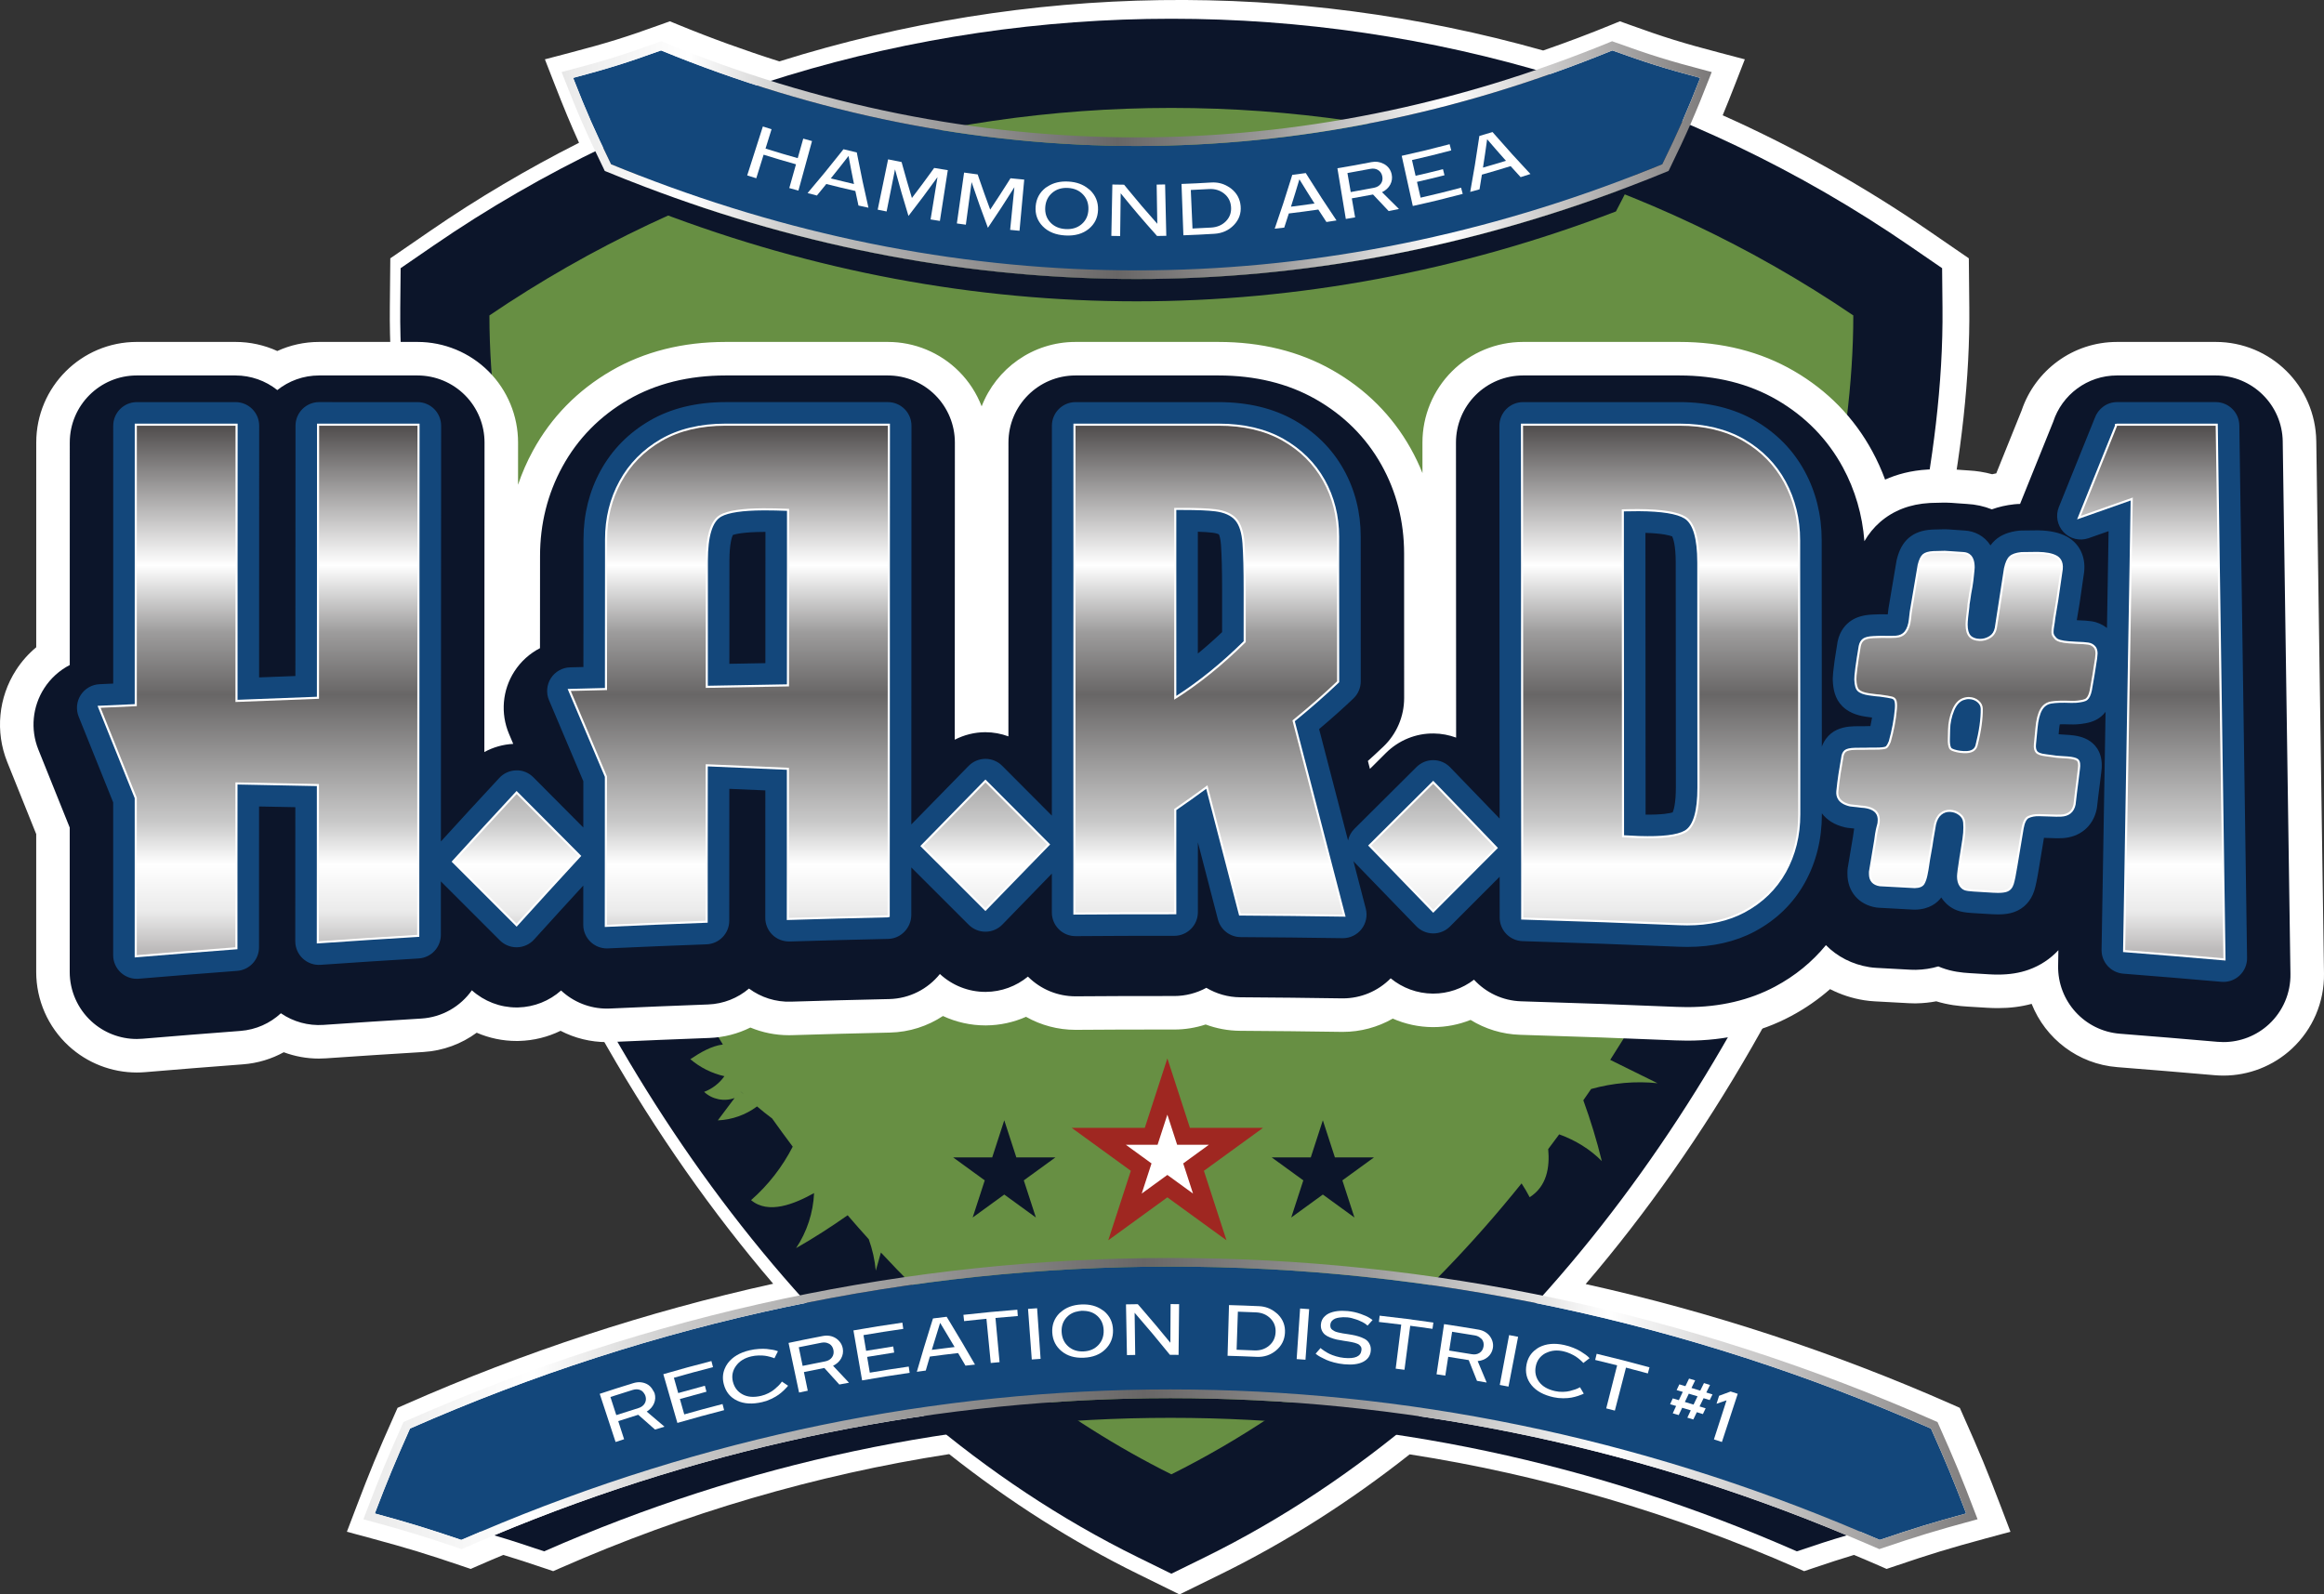<?xml version="1.0" encoding="UTF-8"?><svg id="uuid-7314b288-5606-4af3-bacb-44083cf96afb" xmlns="http://www.w3.org/2000/svg" width="926.12" height="635.496" xmlns:xlink="http://www.w3.org/1999/xlink" viewBox="0 0 926.12 635.496"><rect x="0" y="0" width="926.12" height="635.496" fill="#333333" stroke="none"/><defs><linearGradient id="uuid-b22c4506-a746-4953-ba01-eebd5179881e" x1="188.065" y1="63.823" x2="717.869" y2="63.823" gradientUnits="userSpaceOnUse"><stop offset="0" stop-color="#bcbaba"/><stop offset=".075" stop-color="#ebebeb"/><stop offset=".163" stop-color="#fff"/><stop offset=".243" stop-color="#c9c9c9"/><stop offset=".486" stop-color="#686666"/><stop offset=".604" stop-color="#9d9c9c"/><stop offset=".732" stop-color="#fff"/><stop offset="1" stop-color="#4e4b4b"/></linearGradient><linearGradient id="uuid-e9d042d4-d7d1-4e4a-8848-9668df96663a" x1="89.988" y1="559.411" x2="842.904" y2="559.411" xlink:href="#uuid-b22c4506-a746-4953-ba01-eebd5179881e"/><linearGradient id="uuid-56f274ad-59f2-452e-b707-2f1e61874c10" x1="103.226" y1="378.748" x2="103.226" y2="169.11" xlink:href="#uuid-b22c4506-a746-4953-ba01-eebd5179881e"/><linearGradient id="uuid-edbfd7aa-ad8c-4962-9627-29e0f112281b" x1="205.8" y1="378.748" x2="205.8" y2="169.11" xlink:href="#uuid-b22c4506-a746-4953-ba01-eebd5179881e"/><linearGradient id="uuid-ba9cc0f4-2377-46f8-8ace-4a48b58e767b" x1="290.627" y1="378.748" x2="290.627" y2="169.11" xlink:href="#uuid-b22c4506-a746-4953-ba01-eebd5179881e"/><linearGradient id="uuid-cdcfcb17-8911-4562-adc0-76532e810bc2" x1="392.626" y1="378.748" x2="392.626" y2="169.11" xlink:href="#uuid-b22c4506-a746-4953-ba01-eebd5179881e"/><linearGradient id="uuid-ab7929a8-be81-4b07-bd31-793b52cc5f63" x1="481.854" y1="378.748" x2="481.854" y2="169.11" xlink:href="#uuid-b22c4506-a746-4953-ba01-eebd5179881e"/><linearGradient id="uuid-7c9eabb8-edf0-4a2c-81c4-56a1aa573528" x1="571.075" y1="378.748" x2="571.075" y2="169.11" xlink:href="#uuid-b22c4506-a746-4953-ba01-eebd5179881e"/><linearGradient id="uuid-cef873e7-f9f2-4fb7-b3e8-0ff71dd8a8ef" x1="661.764" y1="378.748" x2="661.764" y2="169.11" xlink:href="#uuid-b22c4506-a746-4953-ba01-eebd5179881e"/><linearGradient id="uuid-6f8a9b7d-115c-48c6-9176-1727177d59ca" x1="783.82" y1="378.748" x2="783.82" y2="169.11" xlink:href="#uuid-b22c4506-a746-4953-ba01-eebd5179881e"/><linearGradient id="uuid-fa7b615d-045b-4481-b213-8162a90c1824" x1="857.616" y1="378.748" x2="857.616" y2="169.11" xlink:href="#uuid-b22c4506-a746-4953-ba01-eebd5179881e"/></defs><g id="uuid-79ff82b9-54d3-4bb5-9c0c-22a87c72953d"><path d="M797.589,601.087c-5.644-14.847-8.627-22.063-15.18-36.747l-1.426-3.219-3.229-1.434c-47.116-20.796-96.121-36.885-145.862-47.898,48.633-56.786,88.996-127.083,117.123-204.125,10.55-28.891,19.166-59.751,25.611-91.712,7.103-35.205,10.423-65.779,10.144-93.468l-.188-19.525-16.114-11.071c-25.698-17.664-53.245-33.098-81.976-45.932,1.521-3.657,3.146-7.722,5.108-12.762l3.718-9.54-9.902-2.607c-15.007-3.935-22.186-6.165-36.573-11.361l-3.305-1.198-3.273,1.336c-8.678,3.566-17.852,7.031-27.305,10.307-100.1-28.25-205.243-26.747-304.391,4.341-13.707-4.345-27.276-9.268-40.371-14.648l-3.251-1.336-3.316,1.195c-14.384,5.195-21.563,7.425-36.577,11.364l-9.909,2.603,3.722,9.543c3.849,9.88,6.604,16.52,9.876,23.71-20.64,10.448-40.49,22.2-59.096,34.984l-16.104,11.075-.188,19.517c-.275,27.631,3.041,58.205,10.144,93.471,6.433,31.91,15.054,62.767,25.618,91.712,28.076,76.962,68.4,147.216,117.004,204.001-49.954,11.017-99.159,27.149-146.463,48.028l-3.219,1.426-1.419,3.2c-6.546,14.663-9.529,21.878-15.188,36.765l-3.591,9.428,9.732,2.628c14.749,4,21.863,6.169,36.258,11.057l3.363,1.137,3.24-1.426c3.244-1.426,6.502-2.795,9.761-4.16,4.982,1.499,9.924,3.103,17.132,5.546l2.73.927,2.636-1.159c50.023-22.001,102.211-37.297,155.162-45.49,23.938,18.924,49.234,34.984,75.224,47.767l16.574,8.153,16.607-8.153c25.944-12.758,51.196-28.789,75.105-47.677,52.734,8.207,104.72,23.478,154.565,45.4l2.636,1.159,2.73-.927c7.208-2.444,12.15-4.048,17.132-5.546,3.258,1.365,6.513,2.733,9.75,4.156l3.24,1.426,3.374-1.137c14.344-4.869,21.462-7.038,36.251-11.053l9.739-2.628-3.591-9.428Z" style="fill:#fff; stroke-width:0px;"/><path d="M159.655,106.889l-.152,15.671c-.307,30.688,3.949,61.897,10.001,91.928,6.195,30.73,14.566,61.198,25.313,90.635,47.136,129.203,134.992,254.741,258.667,315.567l13.306,6.545,13.329-6.545c123.665-60.826,211.5-186.364,258.665-315.567,10.747-29.437,19.109-59.905,25.304-90.635,6.063-30.031,10.308-61.24,10.001-91.928l-.152-15.671-12.934-8.887c-175.626-120.708-412.786-120.708-588.422,0l-12.925,8.887Z" style="fill:#0c152a; fill-rule:evenodd; stroke-width:0px;"/><path d="M195.036,125.714c0,27.359,3.918,55.003,9.313,81.748,5.856,29.002,13.712,57.675,23.858,85.493,15.402,42.204,35.422,84.182,59.864,123.359-4.519.53-9.042,3.201-12.969,5.837,3.88,3.324,8.586,5.674,13.572,6.784-1.986,2.828-4.843,5.037-8.079,6.247,3.151,3.01,8.081,3.999,12.15,2.438-2.232,2.975-4.462,5.948-6.693,8.922,5.61-.218,11.133-2.193,15.631-5.553,1.945,1.664,3.947,3.256,5.999,4.785,2.693,3.788,5.438,7.533,8.22,11.248-4.128,8.06-9.776,15.343-16.596,21.306,6.877,5.793,17.254,1.574,25.103-2.812-.33,7.783-2.839,15.464-7.166,21.942,7.06-4.023,13.895-8.431,20.547-13.098,2.764,3.224,5.568,6.406,8.407,9.551,1.459,4.034,2.411,8.25,2.808,12.522.681-2.408,1.362-4.815,2.042-7.223,33.595,36.152,72.231,66.73,115.744,88.409,54.186-26.995,100.821-67.774,139.554-115.956,1.161,1.79,2.26,3.616,3.231,5.504,6.824-4.327,8.061-11.854,7.387-19.177,1.467-1.949,2.929-3.902,4.372-5.872,6.561,2.368,12.413,6.006,16.992,10.654-2.001-8.215-4.478-16.298-7.369-24.234,1.033-1.502,2.084-2.989,3.104-4.5,8.687-2.421,17.781-3.231,26.457-2.308-6.282-3.1-12.563-6.2-18.845-9.3,26.205-40.904,47.511-85.067,63.712-129.473,10.135-27.819,18.013-56.491,23.858-85.493,5.384-26.745,9.301-54.389,9.301-81.748-162.492-110.271-381.016-110.271-543.509,0ZM294.986,434.838c.437.44.909.843,1.353,1.275-.488-.383-.943-.81-1.353-1.275Z" style="fill:#678f43; stroke-width:0px;"/><polygon points="527.156 446.51 531.965 461.31 547.528 461.31 534.937 470.458 539.746 485.259 527.156 476.111 514.566 485.259 519.375 470.458 506.784 461.31 522.347 461.31 527.156 446.51" style="fill:#0c152a; stroke-width:0px;"/><polygon points="400.205 446.51 405.014 461.31 420.577 461.31 407.987 470.458 412.796 485.259 400.205 476.111 387.615 485.259 392.424 470.458 379.834 461.31 395.396 461.31 400.205 446.51" style="fill:#0c152a; stroke-width:0px;"/><path d="M923.038,175.783c-.318-21.907-18.168-39.5-40.078-39.5l-19.666.001h-19.664c-17.668,0-32.665,11.43-38.001,27.299-3.356,8.362-6.738,16.744-10.11,25.079-.545.118-1.102.216-1.638.35-3.033-.827-6.184-1.336-9.409-1.503-1.172-.061-2.299-.15-3.388-.236-1.699-.134-3.455-.273-5.407-.305-.217-.003-.435-.005-.653-.005-.334,0-.668.004-1.002.012l-2.269.057-2.294.057c-.409.01-.818.027-1.226.05-6.767.377-12.413,1.96-17.017,4.014-1.421-3.857-3.112-7.617-5.09-11.264-7.296-13.45-17.828-24.237-31.303-32.062-13.191-7.659-28.516-11.543-45.55-11.543h-31.17l-31.171-.001c-10.634,0-20.832,4.225-28.35,11.747-7.518,7.521-11.738,17.722-11.733,28.356l.006,12.171c-1.341-3.348-2.903-6.617-4.685-9.8-7.354-13.137-17.887-23.662-31.307-31.284-13.074-7.424-28.306-11.188-45.275-11.188l-56.993-.001c-17.056-.001-31.615,10.657-37.404,25.673-1.994-5.173-5.046-9.931-9.041-13.927-7.517-7.521-17.714-11.745-28.347-11.746l-32.309-.001-32.309.001c-17.108,0-32.448,3.865-45.593,11.486-13.402,7.773-23.896,18.48-31.193,31.826-2.395,4.38-4.376,8.923-5.959,13.604l.009-16.81c.006-10.634-4.214-20.836-11.732-28.357-7.518-7.522-17.716-11.748-28.351-11.748l-19.598-.001h-19.599c-5.947,0-11.591,1.295-16.667,3.619-5.176-2.362-10.845-3.619-16.644-3.619l-39.329-.001c-22.136-.001-40.082,17.942-40.084,40.078l-.008,81.618c-3.095,2.576-5.821,5.633-8.056,9.104-7.025,10.908-8.336,24.543-3.517,36.59,3.796,9.49,7.675,19.139,11.566,28.776l-.005,54.932c-.001,11.217,4.698,21.922,12.957,29.513,7.426,6.826,17.119,10.573,27.124,10.573,1.122,0,2.247-.047,3.374-.142,12.874-1.087,25.971-2.134,38.928-3.111,5.883-.444,11.39-2.143,16.267-4.822,4.447,1.658,9.185,2.525,13.998,2.525.924,0,1.85-.032,2.777-.097,12.848-.892,25.91-1.74,38.823-2.521,7.967-.482,15.274-3.272,21.288-7.691,4.973,2.148,10.371,3.294,15.885,3.294.346,0,.692-.004,1.039-.014,5.785-.149,11.398-1.558,16.496-4.038,5.662,2.937,11.987,4.505,18.456,4.505.611,0,1.221-.014,1.834-.042,12.936-.592,26.052-1.135,38.986-1.612,5.872-.216,11.412-1.689,16.363-4.153,4.825,2,10.037,3.056,15.349,3.056.412,0,.825-.007,1.239-.019,12.964-.401,26.085-.748,38.996-1.031,7.822-.172,15.075-2.586,21.166-6.606,5.25,2.444,11.015,3.748,16.913,3.748.111,0,.22-.001.331-.001,5.519-.046,10.906-1.236,15.856-3.422,5.963,3.366,12.736,5.188,19.697,5.188.101,0,.2-.001.301-.001,10.865-.082,21.872-.123,32.716-.123,2.095,0,4.192.001,6.287.004h.057c4.297,0,8.523-.69,12.529-2.009,4.306,1.604,8.941,2.484,13.739,2.513,13.383.08,26.951.225,40.329.429.204.003.408.004.612.004,7.063,0,13.901-1.871,19.888-5.294,4.922,2.163,10.274,3.341,15.757,3.392.123.001.246.002.369.002,5.142,0,10.179-.997,14.865-2.869,5.785,3.569,12.548,5.718,19.815,5.935,22.136.661,42.367,1.388,61.85,2.221,1.581.067,3.151.101,4.684.101,15.271,0,29.171-3.285,41.313-9.762,5.724-3.054,10.923-6.656,15.596-10.768,4.215,2.159,8.801,3.671,13.6,4.43,1.368.216,2.747.361,4.13.435,5.506.292,8.258.442,13.764.748.741.041,1.482.061,2.224.061.251,0,.501-.003.752-.007,2.679-.05,5.308-.324,7.862-.81,4.791,1.47,9.12,1.901,12.488,2.103,3.074.185,4.607.278,7.674.466,1.515.093,3.003.141,4.411.141,4.834,0,9.259-.562,13.437-1.694,5.476,13.832,18.441,23.991,34.141,25.223,12.92,1.014,25.971,2.096,38.791,3.216,1.166.102,2.331.152,3.492.152,10.082,0,19.845-3.805,27.291-10.728,8.304-7.721,12.948-18.597,12.784-29.934-1.023-70.751-2.049-141.503-3.077-212.255Z" style="fill:#fff; stroke-width:0px;"/><path d="M909.679,175.977c-.213-14.604-12.112-26.333-26.719-26.333l-39.331.001c-11.879,0-21.946,7.75-25.423,18.47-4.381,10.92-8.785,21.831-13.206,32.735-.783.017-1.566.056-2.345.142-3.179.347-6.149,1.022-8.902,2.02-3.07-1.229-6.418-1.975-9.972-2.159-1.442-.076-2.708-.177-3.759-.261-1.556-.123-3.026-.24-4.55-.265-.371-.006-.743-.004-1.116.004l-4.562.114c-.273.008-.545.018-.818.034-7.803.434-14.437,2.979-19.746,7.587-2.47,2.151-4.558,4.703-6.257,7.63-.822-10.503-3.682-20.386-8.592-29.438-6.108-11.26-14.946-20.303-26.268-26.878-11.125-6.46-24.192-9.735-38.84-9.735l-62.341-.001c-7.089,0-13.888,2.817-18.899,7.831-5.012,5.014-7.825,11.815-7.822,18.903l.059,117.606c-2.828-1.031-5.825-1.616-8.893-1.644-7.153-.119-14.031,2.739-19.1,7.785-2.353,2.343-4.421,4.402-6.348,6.32-.273-1.052-.546-2.103-.82-3.155,2.15-1.934,4.214-3.845,6.183-5.725,5.282-5.044,8.268-12.03,8.266-19.333l-.016-57.654c-.004-12.724-3.042-24.6-9.031-35.299-6.146-10.98-14.976-19.791-26.245-26.191-11.037-6.267-24.051-9.445-38.682-9.445h-56.989c-14.756,0-26.72,11.961-26.721,26.718l-.016,117.123c-2.911-1.063-6.001-1.652-9.159-1.652h-.1c-4.262.016-8.404,1.07-12.123,2.985l.048-118.285v-.157c.003-7.089-2.811-13.888-7.822-18.901-5.012-5.014-11.809-7.831-18.898-7.831h-64.618c-14.724,0-27.81,3.258-38.892,9.684-11.258,6.528-20.063,15.503-26.17,26.675-5.904,10.797-8.902,22.773-8.91,35.596l-.023,36.734c-4.091,2.112-7.628,5.277-10.198,9.261-4.788,7.424-5.597,16.736-2.161,24.875.595,1.409,1.157,2.74,1.697,4.019-4.068.207-7.996,1.326-11.509,3.256l.071-123.363c.004-7.09-2.809-13.89-7.821-18.905-5.012-5.016-11.811-7.832-18.9-7.832h-39.197c-6.299,0-12.088,2.179-16.656,5.824-4.709-3.752-10.574-5.824-16.655-5.824l-39.328-.001h-.003c-14.756,0-26.72,11.962-26.721,26.719l-.009,88.692c-4.089,2.118-7.621,5.284-10.184,9.265-4.683,7.271-5.556,16.36-2.345,24.39,4.155,10.389,8.33,20.769,12.522,31.142l-.006,57.528c-.001,7.479,3.132,14.616,8.637,19.677,4.951,4.551,11.412,7.048,18.083,7.048.748,0,1.498-.031,2.249-.095,12.935-1.092,26.071-2.141,39.046-3.12,6.243-.471,11.851-3.061,16.141-7.034,4.942,3.398,10.93,5.053,16.982,4.635,12.907-.895,26.009-1.746,38.942-2.529,8.383-.508,15.647-4.86,20.18-11.259,4.893,4.38,11.218,6.838,17.801,6.838.23,0,.461-.003.692-.009,6.336-.164,12.369-2.579,17.059-6.749,4.957,4.634,11.476,7.211,18.239,7.211.407,0,.815-.009,1.223-.027,12.916-.592,26.073-1.135,39.104-1.617,6.231-.23,11.898-2.579,16.319-6.341,4.799,3.548,10.676,5.424,16.713,5.222,12.971-.401,26.131-.749,39.113-1.035,8.202-.181,15.472-4.045,20.249-9.991,4.931,4.561,11.389,7.129,18.125,7.129.074,0,.147,0,.221-.001,6.146-.05,12.045-2.228,16.745-6.095.033.034.061.071.095.104,5.007,4.971,11.775,7.757,18.825,7.757.067,0,.134,0,.202-.001,12.883-.098,26.044-.141,39.121-.119h.037c4.517,0,8.917-1.144,12.812-3.271,3.994,2.385,8.637,3.746,13.535,3.776,13.517.081,27.127.226,40.452.431.137.001.273.003.409.003,7.201,0,14.059-2.907,19.057-7.994,4.692,3.856,10.577,6.035,16.712,6.091.082.001.164.001.245.001,5.91,0,11.605-1.983,16.247-5.543,4.707,5.105,11.365,8.392,18.832,8.615,22.245.665,42.533,1.395,62.034,2.228,1.37.057,2.726.086,4.068.086,13.082,0,24.86-2.748,35.058-8.189,7.998-4.267,14.753-9.816,20.248-16.508,4.473,4.525,10.419,7.669,17.311,8.76.916.145,1.839.243,2.765.291,5.519.292,8.276.444,13.794.75.664.038,1.331.05,1.992.035,3.131-.06,6.127-.524,8.934-1.362.428.185.862.361,1.3.527,4.143,1.563,8.147,1.97,11.165,2.15l7.685.467c1.231.076,2.414.114,3.557.114,4.649,0,8.617-.631,12.265-1.93,4.6-1.63,8.632-4.312,11.871-7.786l-.104,6.2c-.237,14.117,10.55,25.984,24.627,27.088,12.928,1.015,26.019,2.101,38.909,3.225.778.068,1.553.102,2.326.102,6.721,0,13.232-2.537,18.195-7.153,5.535-5.147,8.632-12.398,8.523-19.955-1.023-70.752-2.049-141.503-3.077-212.255Z" style="fill:#0c152a; stroke-width:0px;"/><path d="M892.377,169.544c-.073-5.147-4.268-9.28-9.416-9.28h-39.331c-4.107,0-7.597,2.718-8.886,6.422-4.735,11.806-9.494,23.605-14.276,35.392-1.391,3.429-.645,7.357,1.909,10.036,2.551,2.679,6.435,3.618,9.932,2.391,3.09-1.081,5.604-1.964,7.972-2.798l-.648,38.59c-1.732-1.353-3.762-2.3-5.998-2.655-1.422-.225-3.329-.37-6.003-.452-.008-.002-.017-.002-.027-.002l1.15-6.91,1.75-12.095c.018-.128.035-.256.049-.384.622-6.059-1.966-11.269-6.924-13.938-2.949-1.586-6.679-2.398-11.405-2.482-.094-.002-.188-.003-.278-.001l-6.492.076c-.307.004-.612.023-.915.055-4.043.443-7.149,1.686-9.5,3.807-.675.61-1.285,1.296-1.835,2.064-2.406-3.806-6.374-5.727-10.317-5.932-1.619-.084-3.039-.198-4.219-.29-1.473-.117-2.654-.201-3.489-.214-.137-.005-.264-.003-.389.001l-4.563.114c-.096.003-.192.007-.288.012-3.937.22-6.992,1.318-9.343,3.36-2.239,1.949-3.734,4.65-4.702,8.498-.061.242-.113.488-.156.735l-2.936,17.401c-.145.706-.297,1.721-.526,3.802-.6-.002-1.299-.01-2.097-.031-.595-.016-1.555-.014-4.105.111-3.474.168-6.224.962-8.449,2.459-1.907,1.299-4.379,3.779-5.312,8.207-.027.127-.051.254-.074.381-2.026,12.013-1.905,14.47-1.866,15.275.149,3.143.72,7.145,3.822,10.229,2.212,2.2,5.259,3.556,9.329,4.15.757.11,1.637.231,2.5.336-.184,1.111-.403,2.245-.659,3.397-.739.01-1.395.029-1.931.043l-.192.006c-.268.006-.604.004-1.011.002-.88-.006-1.979-.006-3.239.029-2.56.076-6.31.454-9.296,2.854-1.281,1.027-2.765,2.715-3.7,5.279l-.051-82.305c-.006-9.945-2.284-19.186-6.773-27.462-4.569-8.425-11.213-15.209-19.748-20.164-8.451-4.908-18.595-7.396-30.15-7.396h-62.34c-2.498,0-4.894.992-6.66,2.759-1.768,1.768-2.758,4.164-2.758,6.663l.079,156.557c-6.841-7.126-11.646-12.102-19.695-20.417-1.754-1.813-4.16-2.844-6.681-2.869-2.545-.016-4.946.966-6.732,2.746-9.889,9.848-14.837,14.769-24.748,24.627-1.329,1.321-2.166,2.944-2.541,4.648-3.843-14.798-7.682-29.597-11.532-44.393,4.96-4.178,9.543-8.273,13.677-12.218,1.862-1.776,2.916-4.239,2.916-6.814l-.016-57.653c-.002-9.73-2.3-18.765-6.826-26.856-4.583-8.185-11.209-14.777-19.692-19.594-8.399-4.77-18.536-7.188-30.128-7.188h-.008l-56.99-.001c-5.2,0-9.418,4.215-9.418,9.416l-.021,155.399-19.787-19.856c-1.768-1.774-4.168-2.771-6.671-2.771h-.035c-2.516.01-4.923,1.025-6.685,2.82-9.221,9.389-14.205,14.479-22.823,23.323l.063-158.91c.001-2.498-.99-4.895-2.756-6.662-1.767-1.767-4.163-2.759-6.661-2.759h-64.615c-11.637,0-21.803,2.473-30.213,7.35-8.483,4.919-15.1,11.651-19.668,20.008-4.499,8.225-6.783,17.411-6.788,27.304l-.033,50.919c-1.569.039-3.246.082-5.279.135-3.112.08-5.984,1.694-7.671,4.311-1.688,2.615-1.972,5.897-.762,8.766,5.518,13.071,8.399,19.872,13.684,32.317l-.011,18.436c-6.955-6.96-11.756-11.785-19.876-19.979-1.807-1.823-4.284-2.897-6.846-2.787-2.567.043-5.005,1.132-6.75,3.014-9.558,10.316-14.483,15.672-23.281,25.322l.094-165.692c.002-2.498-.99-4.895-2.756-6.662-1.766-1.768-4.163-2.76-6.661-2.76l-39.196-.001c-5.199,0-9.415,4.213-9.417,9.414l-.047,99.756c-5.086.188-9.443.356-14.46.553l.032-100.302c.001-2.498-.99-4.894-2.757-6.661-1.766-1.767-4.162-2.759-6.66-2.759h-39.331c-5.201,0-9.418,4.215-9.418,9.416l-.011,102.767-5.453.248c-3.045.141-5.834,1.745-7.484,4.309-1.651,2.562-1.959,5.766-.827,8.596,4.563,11.412,9.15,22.813,13.758,34.204l-.005,60.896c-.001,2.635,1.104,5.15,3.044,6.934,1.746,1.602,4.023,2.484,6.374,2.484.263,0,.528-.012.792-.035,12.91-1.089,26.1-2.142,39.202-3.131,4.911-.37,8.707-4.463,8.708-9.39l.018-56.132c5.042.094,9.391.18,14.454.284l-.024,53.431c-.002,2.611,1.081,5.107,2.991,6.889,1.909,1.782,4.477,2.689,7.079,2.511,13.03-.904,26.183-1.76,39.093-2.542,4.969-.301,8.847-4.415,8.849-9.394l.012-21.319c9.066,9.111,14.056,14.095,23.523,23.517,1.767,1.76,4.157,2.744,6.644,2.744.081,0,.163-.002.243-.004,2.574-.065,5.008-1.183,6.737-3.092,7.922-8.747,12.632-13.914,19.603-21.502l-.009,15.628c-.002,2.574,1.05,5.036,2.911,6.814,1.756,1.68,4.088,2.611,6.507,2.611.143,0,.287-.004.432-.01,12.787-.587,25.995-1.134,39.257-1.623,5.06-.188,9.068-4.344,9.07-9.406l.032-52.562c4.982.209,9.306.395,14.351.618l-.026,50.808c-.002,2.547,1.03,4.988,2.859,6.764,1.829,1.772,4.272,2.689,6.849,2.654,12.946-.401,26.157-.749,39.268-1.038,5.118-.113,9.209-4.452,9.212-9.572l.007-18.909,22.879,22.858c1.767,1.766,4.162,2.756,6.657,2.756h.078c2.524-.022,4.934-1.054,6.689-2.867,8.053-8.318,12.848-13.256,19.701-20.287l-.002,15.499c-.001,2.511,1.002,4.917,2.783,6.687,1.781,1.768,4.162,2.744,6.706,2.734,12.882-.1,26.097-.149,39.276-.121h.013c2.495,0,4.889-.99,6.655-2.754,1.768-1.766,2.762-4.164,2.762-6.664v-27.863l7.976,30.733c1.072,4.131,4.79,7.027,9.058,7.053,13.552.082,27.216.225,40.612.43.047.002.096.002.143.002,2.887,0,5.617-1.326,7.405-3.599,1.817-2.31,2.449-5.338,1.711-8.185-1.638-6.314-3.282-12.629-4.921-18.944.105.12.182.255.295.371,9.898,10.182,14.843,15.293,24.74,25.571,1.756,1.823,4.168,2.863,6.699,2.887h.086c2.498,0,4.896-.992,6.662-2.762,8.09-8.097,12.892-12.907,19.791-19.824l.008,16.256c.004,5.091,4.049,9.257,9.136,9.41,22.24.665,42.599,1.395,62.246,2.236,1.123.047,2.23.07,3.327.07,10.216,0,19.26-2.064,26.923-6.151,8.639-4.61,15.358-11.152,19.973-19.443,4.514-8.113,6.799-17.29,6.793-27.273l-0-.369c1.903,2.481,4.834,4.57,9.241,5.585.767.176,1.418.237,2.32.321.374.037.829.08,1.31.133-.188,1.056-.358,2.198-.495,3.368l-2.058,12.248c-.086.516-.131,1.038-.131,1.561v.931c.006,7.018,4.504,12.265,11.459,13.366.323.051.649.086.976.102,5.537.293,8.303.444,13.838.751.231.01.469.01.696.012,5.76-.108,8.87-2.768,10.431-4.855.07.108.141.219.215.325,1.516,2.22,3.593,3.878,6.055,4.817,1.541.577,3.352.892,6.073,1.06l7.702.465c.908.055,1.758.084,2.554.084,2.603,0,4.647-.303,6.425-.935,3.871-1.369,6.724-4.401,8.037-8.549.563-1.788,1.119-4.463,1.797-8.639l2.058-12.396c.512.014.941.031,1.287.049,2.822.151,4.813.123,5.752.088,7.217-.254,12.576-4.706,13.983-11.618.055-.266.096-.534.129-.804l.505-4.389c.211-1.449.423-3.227.671-5.287.166-1.389.348-2.914.554-4.553.861-6.72-1.958-10.225-4.465-11.974-2.619-1.835-5.766-2.306-8.226-2.511-.923-.076-1.792-.125-2.578-.168-.596-.031-1.115-.049-1.522-.098-.07-.01-.149-.021-.235-.033.043-.481.088-.992.135-1.537.088-1.035.209-1.821.323-2.4.91-.039,2.169-.045,3.865.02,2.187.086,3.708-.059,4.479-.16,2.308-.309,5.468-.732,8.219-3.065.621-.527,1.173-1.127,1.679-1.778l-1.593,94.813c-.084,4.976,3.718,9.158,8.68,9.547,12.889,1.009,26.031,2.099,39.061,3.237.274.025.548.037.821.037,2.369,0,4.663-.894,6.413-2.521,1.952-1.815,3.043-4.37,3.004-7.035l-3.078-212.252ZM305.006,264.312c-5.027.086-9.353.164-14.348.258l.023-41.19c.004-6.601.965-9.313,1.367-10.159,1.097-.371,4.357-1.173,12.157-1.214.273-.001.552-.002.828-.002l-.026,52.308ZM477.346,260.481v-48.552c2.445.077,4.389.207,5.879.391,1.43.178,2.222.51,2.505.679.164.322.644,1.482.837,4.189.297,4.192.446,10.208.446,17.886l.002,16.862c-3.2,3.043-6.427,5.893-9.668,8.545ZM666.569,323.793c-1.101.336-4.08.966-10.798.89l-.065-112.303c6.869.216,9.732,1.048,10.662,1.406.395.802,1.41,3.534,1.414,10.366l.055,89.667c.004,6.306-.864,9.042-1.269,9.975Z" style="fill:#13477b; stroke-width:0px;"/><path d="M126.287,277.706c-12.503.456-19.145.712-31.625,1.211l.036-110.071h-41.001l-.011,111.804-14.813.673.436,1.091c4.766,11.915,9.558,23.822,14.373,35.718l-.006,63.476.905-.076c12.935-1.093,26.15-2.148,39.276-3.139l.772-.059.021-65.647c12.516.229,19.133.358,31.62.622l-.03,62.735.894-.061c13.054-.906,26.233-1.762,39.169-2.545l.785-.047.115-203.709.001-.835-40.867-.001-.051,108.86ZM127.956,279.314l.051-108.798,37.526.001-.115,201.302c-12.394.751-25.002,1.571-37.506,2.437l.03-62.584-.818-.017c-13.265-.28-19.897-.409-33.34-.644l-.803.031-.021,65.745c-12.572.949-25.217,1.96-37.615,3.004l.006-61.821-.06-.313c-4.688-11.581-9.354-23.173-13.996-34.772l14.06-.638.011-111.731h37.662l-.036,110.141.868-.035c13.316-.534,19.974-.79,33.292-1.277l.804-.031Z" style="fill:#fff; stroke-width:0px;"/><path d="M206.475,315.873l-.614-.62-.592.64c-10.096,10.894-14.956,16.183-24.766,26.948l-.536.587.561.565c9.894,9.942,14.84,14.886,24.733,24.732l.621.618.587-.648c9.692-10.699,14.525-15.991,24.627-26.966l.542-.589-.567-.567c-9.839-9.836-14.758-14.773-24.596-24.699ZM205.818,366.925c-9.297-9.255-14.23-14.184-23.545-23.545,9.26-10.161,14.117-15.447,23.629-25.712,9.249,9.331,14.156,14.256,23.421,23.521-9.536,10.362-14.369,15.653-23.505,25.737Z" style="fill:#fff; stroke-width:0px;"/><path d="M263.281,175.037c-7.105,4.121-12.638,9.74-16.444,16.702-3.801,6.95-5.73,14.752-5.735,23.191l-.038,59.288c-5.249.125-8.133.198-13.635.34l-1.224.03.476,1.13c5.749,13.615,8.634,20.425,14.361,33.909l-.038,59.834.874-.039c12.813-.589,26.047-1.136,39.333-1.627l.804-.031.037-62.306c12.468.513,19.064.796,31.515,1.357l-.031,59.881.861-.027c12.971-.401,26.208-.751,39.345-1.039l.816-.178.079-195.773.001-.835h-65.451c-10.106,0-18.823,2.083-25.907,6.192ZM352.89,363.98c-12.583.278-25.25.614-37.681.995l.031-59.754-.798-.037c-13.224-.596-19.834-.88-33.255-1.42l-.803.031-.037,62.363c-12.72.473-25.384.996-37.67,1.557l.036-58.256-.067-.327c-5.61-13.206-8.492-20.009-13.95-32.933,4.992-.129,7.867-.201,13.223-.33l.814-.02.038-60.916c.005-8.156,1.866-15.69,5.531-22.39,3.658-6.691,8.98-12.094,15.816-16.059,6.828-3.959,15.263-5.967,25.07-5.967h63.779l-.078,193.464Z" style="fill:#fff; stroke-width:0px;"/><path d="M280.429,223.373l-.03,51.65.852-.016c13.272-.262,19.908-.381,33.181-.595l.822-.012.036-71.591-.133-.799-.799-.035c-3.729-.164-7.165-.244-10.208-.221-8.622.046-14.356.922-17.526,2.678-4.162,2.304-6.189,8.499-6.195,18.941ZM304.158,203.423c.274-.001.55-.002.83-.002,2.585,0,5.449.063,8.632.188l-.035,69.145c-12.453.203-19.071.321-31.514.567l.028-49.947c.006-9.645,1.8-15.525,5.333-17.482,2.88-1.595,8.507-2.426,16.726-2.47Z" style="fill:#fff; stroke-width:0px;"/><path d="M392.104,311.285c-9.909,10.092-14.863,15.152-24.774,25.325l-.575.591,25.941,25.917.589-.61c9.855-10.18,14.782-15.244,24.635-25.346l.575-.589-25.8-25.89-.591.602ZM416.151,336.586c-9.28,9.515-14.197,14.571-23.475,24.151l-23.574-23.551c9.334-9.582,14.275-14.628,23.602-24.128l23.447,23.529Z" style="fill:#fff; stroke-width:0px;"/><path d="M515.984,287.466c6.437-5.261,12.302-10.409,17.431-15.305l.258-.245-.017-58.011c-.002-8.245-1.929-15.871-5.731-22.664-3.808-6.798-9.339-12.291-16.441-16.324-7.092-4.027-15.803-6.069-25.89-6.069h-.008l-57.825-.001-.026,195.689.841-.006c12.907-.101,26.142-.137,39.354-.121l.837.002-.002-41.529c3.777-2.603,7.779-5.451,11.919-8.485l13.11,50.513.642.004c13.576.082,27.267.227,40.69.432l1.097.016-.276-1.06c-6.644-25.614-13.298-51.228-19.962-76.835ZM495.087,363.248l-13.405-51.657-.995.73c-4.612,3.395-9.062,6.568-13.23,9.433l-.362.247.001,40.735c-12.649-.014-25.319.025-37.691.117l.026-192.337,56.155.001h.008c9.795,0,18.229,1.969,25.064,5.852,6.834,3.881,12.154,9.159,15.811,15.688,3.659,6.54,5.516,13.891,5.518,21.848l.017,57.294c-5.148,4.899-11.031,10.049-17.491,15.312l-.415.338.135.52c6.617,25.427,13.224,50.859,19.821,76.291-12.864-.192-25.964-.332-38.967-.411Z" style="fill:#fff; stroke-width:0px;"/><path d="M496.793,216.464c-.325-4.588-1.428-8.008-3.278-10.167-1.899-2.219-5.021-3.654-9.028-4.152-3.024-.375-7.223-.551-13.214-.553h-4.18l.002,78.789,1.279-.8c9.65-6.045,19.287-13.803,28.646-23.064l.247-.245-.002-21.198c0-7.915-.16-14.176-.472-18.608ZM468.765,277.354l-.002-74.093h2.51c5.92.002,10.053.174,13.01.541,3.585.445,6.339,1.683,7.963,3.581,1.612,1.881,2.582,4.976,2.881,9.2.311,4.392.468,10.612.468,18.489l.002,20.503c-8.78,8.657-17.8,15.979-26.833,21.779Z" style="fill:#fff; stroke-width:0px;"/><path d="M571.732,311.795l-.589-.608-.599.597c-9.891,9.848-14.841,14.771-24.753,24.632l-.585.581.575.591c9.91,10.194,14.863,15.312,24.771,25.602l.591.614.602-.604c9.848-9.858,14.771-14.79,24.617-24.665l.577-.577-.565-.589c-9.857-10.284-14.786-15.393-24.642-25.575ZM571.163,361.418c-9.331-9.688-14.274-14.796-23.609-24.401,9.318-9.269,14.258-14.182,23.568-23.453,9.277,9.586,14.194,14.683,23.48,24.37-9.265,9.293-14.178,14.213-23.439,23.484Z" style="fill:#fff; stroke-width:0px;"/><path d="M672.145,205.238c-3.278-2.035-9.681-3.099-19.033-3.16-2.067-.013-4.346.018-6.853.094l-.81.025.076,132.274.777.053c2.509.172,4.794.29,6.857.356,1.289.041,2.521.063,3.697.063,7.376,0,12.529-.823,15.342-2.449,3.972-2.296,5.899-8.408,5.893-18.681l-.055-89.668c-.006-10.123-1.989-16.485-5.891-18.907ZM671.363,331.049c-2.99,1.729-9.095,2.457-18.151,2.161-1.829-.057-3.837-.16-6.018-.301l-.076-129.091c2.167-.056,4.164-.072,5.983-.071,9.04.06,15.15,1.038,18.164,2.909,3.378,2.099,5.095,7.982,5.101,17.49l.055,89.667c.006,9.492-1.696,15.293-5.058,17.237Z" style="fill:#fff; stroke-width:0px;"/><path d="M717.361,215.291c-.004-8.504-1.934-16.368-5.733-23.375-3.808-7.018-9.363-12.682-16.513-16.834-7.125-4.137-15.819-6.236-25.841-6.236h-63.175l.098,197.659.81.024c22.277.667,42.671,1.4,62.353,2.241,1.001.041,1.989.064,2.963.064,8.79,0,16.478-1.725,22.882-5.142,7.16-3.82,12.715-9.218,16.515-16.044,3.793-6.818,5.715-14.589,5.709-23.093l-.067-109.265v.001ZM710.259,346.837c-3.638,6.54-8.968,11.714-15.839,15.381-6.845,3.652-15.238,5.306-24.99,4.882-19.449-.831-39.595-1.555-61.563-2.216l-.098-194.369h61.506c9.723,0,18.135,2.023,25.002,6.011,6.881,3.995,12.226,9.44,15.882,16.185,3.667,6.761,5.529,14.358,5.533,22.579l.067,109.264c.006,8.217-1.843,15.714-5.5,22.283Z" style="fill:#fff; stroke-width:0px;"/><path d="M832.292,256.119c-1.029-.164-2.689-.282-4.929-.352-.581-.018-1.559-.08-2.946-.186-1.348-.104-2.502-.29-3.431-.556-.808-.229-1.396-.592-1.803-1.148-.293-.325-.512-.645-.651-.947-.125-.272-.188-.604-.188-.986,0-.7.084-1.506.247-2.394.18-.964.33-2.024.442-3.131l1.228-7.372,1.754-12.126c.338-3.274-1.15-4.799-2.455-5.502-1.713-.922-4.162-1.399-7.514-1.458l-6.572.081c-2.189.239-3.722.777-4.682,1.642-.96.869-1.676,2.417-2.196,4.788l-3.665,23.757c-.305,1.526-1.015,2.615-2.167,3.331-1.191.743-2.494,1.105-3.83,1.068-1.629-.047-2.848-.499-3.622-1.344-.786-.861-1.187-2.322-1.189-4.342,0-1.217.233-3.568.7-7.096,0-.571.082-1.269.246-2.075.1-.497.174-1.062.25-1.649.057-.446.117-.908.194-1.365.041-.247.1-.561.172-.931.205-1.06.485-2.511.706-4.33.391-3.203.53-5.133.53-5.336-.002-4.882-2.437-6.034-4.479-6.139-1.709-.089-3.209-.208-4.453-.306-1.246-.099-2.243-.177-2.983-.188l-4.59.115c-1.964.11-3.333.524-4.186,1.264-.843.734-1.502,2.081-2.028,4.184l-2.963,17.558c-.08.338-.223,1.137-.542,4.182-.215,2.058-.777,3.683-1.668,4.829-.794,1.019-1.981,1.596-3.528,1.713-.423.031-2.079.133-5.533.043-.602-.02-1.758.02-3.483.102-1.864.09-3.182.411-4.029.982-.882.601-1.471,1.571-1.753,2.92-1.156,6.846-1.829,11.995-1.76,13.437.117,2.4.505,3.761,1.301,4.553.849.845,2.365,1.43,4.508,1.743,2.059.299,3.734.489,4.393.505,2.308.317,3.871.579,4.641.777.569.147.921.426,1.111.868.247.589.323,1.797.201,3.235-.34,4.068-1.156,8.418-2.392,12.844-.704,1.76-1.207,2.118-1.342,2.183-.307.152-1.539.432-4.186.393-1.377-.025-2.619.018-3.499.043l-.217.006c-.34.006-.765.006-1.268.004-.8-.002-1.801-.006-2.949.026-2.106.061-3.433.372-4.182.974-.767.614-1.226,1.661-1.353,3.047-.735,4.113-1.477,8.567-1.929,13.271-.207,2.155.559,4.958,5.386,6.069.184.041.616.088,1.215.145.465.043,1.042.098,1.68.172l.612.08c.671.092,1.447.196,2.185.223,4.855.651,5.418,3.059,5.42,4.815,0,.794-.104,1.51-.309,2.128-.066.201-.651,2.054-1.078,5.813l-2.11,12.623v.923c.002,2.768,1.461,4.461,4.303,4.907,5.545.293,8.318.444,13.922.751,1.938-.037,3.237-.583,3.859-1.627.516-.862.933-2.054,1.24-3.548.295-1.43.501-2.588.62-3.466.233-1.721.526-3.507.868-5.312.342-1.794.638-3.611.878-5.373l1.04-6.046c.419-1.77,1.146-3.081,2.163-3.898,1.017-.812,2.157-1.189,3.472-1.115,1.336.064,2.533.51,3.556,1.324.988.786,1.518,1.729,1.621,2.885.11,1.236.11,2.609.002,4.074-.113,1.492-.379,3.163-.692,5.035-.25,1.502-.421,2.629-.532,3.358-.072.481-.115.775-.139.876l.207.059-.235-.018c-.712,4.526-1.058,7.18-1.058,8.113,0,1.58.344,2.887,1.023,3.888.524.767,1.207,1.328,1.977,1.621.669.252,1.839.424,3.577.53l7.718.467c.73.045,1.399.067,2.011.067,1.563,0,2.742-.147,3.579-.444,1.308-.463,2.22-1.484,2.711-3.037.424-1.34.919-3.783,1.516-7.464l2.447-14.739c.405-2.281,1.119-3.718,2.069-4.154,1.099-.507,2.468-.765,4.021-.726,1.68.029,2.926.064,3.74.109,2.488.131,4.193.104,4.984.08,3.235-.115,5.267-1.758,5.887-4.825l.522-4.508c.207-1.414.415-3.163.661-5.207.168-1.406.352-2.953.565-4.624.164-1.277.25-3.067-.876-3.853-.72-.505-1.995-.818-4.006-.988-.837-.068-1.625-.111-2.337-.15-.821-.045-1.537-.082-2.103-.151-.256-.03-.592-.082-.997-.143-.812-.123-1.903-.286-3.227-.434-2.2-.239-3.071-.749-3.413-1.134-.501-.56-.71-1.518-.573-2.824.098-.931.323-3.047.602-6.286.278-3.247.89-5.711,1.819-7.325.859-1.498,2.075-2.361,3.712-2.642,1.727-.293,4.336-.383,7.546-.256,1.657.067,2.676-.049,3.002-.092,1.598-.213,2.975-.397,3.8-1.097.796-.677,1.375-1.899,1.77-3.755.698-3.752,1.406-8.029,2.112-12.76l.178-1.976c0-1.052-.225-1.919-.694-2.613-.718-.958-1.696-1.541-2.906-1.733ZM834.056,262.243c-.698,4.661-1.401,8.919-2.091,12.631-.383,1.795-.872,2.519-1.214,2.809-.45.381-1.717.55-2.992.72-.495.066-1.463.115-2.664.072-3.362-.131-6.026-.037-7.892.28-2.13.362-3.771,1.526-4.88,3.454-1.066,1.852-1.731,4.473-2.036,8.015-.276,3.223-.497,5.328-.61,6.38-.174,1.653.182,3.069.999,3.986.794.888,2.259,1.438,4.479,1.682,1.295.141,2.363.303,3.159.424.426.063.775.117,1.044.149.597.074,1.352.115,2.214.162.7.037,1.471.08,2.29.147,2.175.182,2.93.51,3.188.692.018.012.426.321.176,2.273-.213,1.676-.397,3.227-.567,4.639-.241,2.024-.448,3.761-.657,5.187l-.514,4.463c-.456,2.245-1.823,3.331-4.297,3.417-.765.025-2.415.053-4.837-.078-.827-.047-2.093-.082-3.802-.111-1.85-.049-3.421.266-4.749.878-1.508.694-2.494,2.453-3.016,5.39l-2.449,14.751c-.575,3.554-1.066,5.987-1.459,7.231-.33,1.04-.878,1.682-1.678,1.966-.933.332-2.597.426-4.929.284l-7.72-.467c-1.926-.119-2.744-.299-3.088-.426-.444-.17-.855-.516-1.185-.999-.487-.718-.735-1.708-.735-2.948,0-.571.178-2.388,1.027-7.794.07-.256.119-.585.18-.984.11-.724.28-1.844.53-3.335.317-1.913.592-3.624.708-5.185.115-1.557.115-3.02-.004-4.346-.143-1.614-.898-2.975-2.245-4.043-1.301-1.038-2.82-1.604-4.514-1.688-1.729-.084-3.268.415-4.598,1.484-1.316,1.054-2.239,2.674-2.754,4.866l-1.054,6.126c-.241,1.762-.532,3.55-.87,5.316-.348,1.833-.644,3.65-.88,5.398-.115.849-.317,1.97-.604,3.356-.268,1.308-.618,2.326-1.035,3.029-.385.64-1.549.796-2.396.814-5.545-.309-8.318-.461-13.779-.743-1.94-.307-2.805-1.309-2.807-3.247l-.012-.784,2.103-12.529c.338-2.954.796-4.862,1.013-5.522.262-.786.393-1.678.393-2.652-.002-2.531-1.195-5.709-6.945-6.476-.757-.033-1.481-.131-2.106-.215l-.641-.084c-.655-.078-1.244-.133-1.719-.178-.493-.047-.849-.076-.999-.111-3.955-.91-4.233-2.879-4.098-4.28.446-4.645,1.183-9.058,1.921-13.206.092-.972.348-1.653.745-1.97.199-.16.906-.538,3.186-.606,1.123-.035,2.099-.029,2.893-.026.522.004.966.006,1.318-.004l.221-.006c.864-.024,2.083-.053,3.431-.043,2.371.022,4.148-.174,4.941-.563.792-.391,1.477-1.363,2.187-3.147,1.293-4.612,2.128-9.067,2.478-13.241.104-1.234.131-2.932-.33-4.025-.393-.923-1.164-1.557-2.228-1.833-.847-.219-2.427-.485-4.921-.823-.507-.017-1.935-.155-4.293-.497-2.332-.34-3.237-.943-3.568-1.273-.677-.673-.778-2.764-.81-3.452-.053-1.074.464-5.535,1.729-13.044.188-.89.534-1.496,1.052-1.85.395-.266,1.267-.602,3.174-.694,1.661-.082,2.771-.119,3.36-.102,2.38.063,4.516.045,5.7-.047,2.034-.155,3.622-.945,4.718-2.353,1.087-1.396,1.762-3.307,2.011-5.678.284-2.721.432-3.663.516-4.027l2.961-17.547c.524-2.084,1.101-2.927,1.492-3.267.381-.332,1.242-.749,3.157-.856l4.528-.114c.681.011,1.643.088,2.844.183,1.258.099,2.772.22,4.5.309,1.242.065,2.893.599,2.895,4.46-.004.157-.125,1.925-.517,5.146-.215,1.762-.489,3.18-.688,4.215-.076.387-.137.714-.18.972-.082.477-.143.96-.205,1.428-.07.546-.135,1.068-.229,1.53-.184.915-.278,1.725-.27,2.296-.471,3.489-.708,5.913-.708,7.207.002,2.449.548,4.289,1.627,5.468,1.091,1.193,2.707,1.829,4.806,1.889,1.676.053,3.288-.399,4.759-1.32,1.543-.96,2.527-2.447,2.928-4.455l3.665-23.748c.53-2.413,1.203-3.427,1.672-3.852.681-.614,1.94-1.025,3.663-1.217l6.468-.076c3.012.054,5.275.478,6.728,1.259,1.263.679,1.78,1.943,1.588,3.826l-1.747,12.074-1.232,7.405c-.115,1.109-.256,2.124-.428,3.049-.184.99-.276,1.899-.276,2.699,0,.624.115,1.189.34,1.684.211.456.524.917.872,1.295.573.8,1.463,1.375,2.642,1.71,1.038.295,2.302.501,3.763.614,1.42.111,2.427.172,3.02.19,2.173.068,3.761.18,4.721.332.777.123,1.377.479,1.807,1.052.256.379.385.931.389,1.569l-.17,1.854Z" style="fill:#fff; stroke-width:0px;"/><path d="M784.737,276.977c-.913-.029-1.915.143-2.965.528-1.966.772-3.511,2.48-4.588,5.081-1.091,2.629-1.672,5.381-1.727,8.181l-.01.614c-.014.802-.031,1.846-.076,3.104-.061,1.766.135,3.118.606,4.137.604,1.299,2.312,1.749,4.011,2.101.544.113,1.434.258,2.59.307.18.006.356.01.528.01,3.912,0,5.289-1.925,5.754-3.597,1.453-5.682,2.187-10.851,2.126-14.949-.024-1.508-.655-2.809-1.87-3.865-1.199-1.035-2.672-1.592-4.379-1.651ZM787.247,297.013c-.301,1.078-1.134,2.527-4.6,2.347-1.042-.043-1.838-.172-2.322-.274-.757-.155-2.533-.522-2.834-1.166-.352-.763-.503-1.899-.45-3.378.045-1.268.061-2.325.076-3.135l.01-.608c.051-2.554.604-5.173,1.6-7.575.896-2.165,2.126-3.564,3.636-4.158.829-.303,1.604-.45,2.316-.419,1.334.047,2.427.454,3.343,1.244.853.741,1.277,1.602,1.293,2.629.059,3.951-.659,8.968-2.069,14.493Z" style="fill:#fff; stroke-width:0px;"/><path d="M883.784,168.846h-40.154l-.835.146v.673c-4.768,11.889-9.56,23.769-14.374,35.638l-.696,1.714,1.745-.612c7.904-2.771,12.044-4.229,19.598-6.914l-3.01,179.182-.015.786.784.061c12.913,1.013,26.082,2.103,39.137,3.245l.923.08-3.104-214ZM847.74,377.916l3.038-180.805-1.135.403c-7.687,2.732-11.813,4.189-18.98,6.703,4.551-11.225,9.081-22.46,13.591-33.702h37.885l3.022,208.44.029,2.064c-12.494-1.089-25.084-2.132-37.449-3.104Z" style="fill:#fff; stroke-width:0px;"/><path d="M256.933,74.44c1.473,2.957,3.089,6.105,5.05,9.84,124.774,47.76,257.185,47.762,381.966-.001,1.962-3.736,3.578-6.884,5.051-9.841-64.3,24.499-130.167,36.773-196.036,36.773s-131.732-12.274-196.031-36.772Z" style="fill:#0c152a; stroke-width:0px;"/><path d="M255.821,72.198c.356.729.738,1.491,1.112,2.243,64.299,24.498,130.163,36.772,196.031,36.772s131.736-12.275,196.036-36.773c.374-.751.756-1.513,1.112-2.242-129.144,49.648-265.154,49.646-394.291.001Z" style="fill:#0c152a; stroke-width:0px;"/><path d="M642.508,20.104c-124.014,50.778-255.072,50.778-379.084,0-13.585,4.897-21.229,7.29-35.028,10.944,5.315,13.568,8.485,20.773,15.116,34.415,3.733,1.537,7.474,3.014,11.219,4.467.359.753.717,1.503,1.09,2.268,129.137,49.645,265.147,49.648,394.291-.001.374-.765.731-1.515,1.09-2.268,3.745-1.453,7.486-2.93,11.219-4.467,6.633-13.652,9.805-20.855,15.115-34.414-13.801-3.654-21.446-6.049-35.028-10.944Z" style="fill:#13477b; stroke-width:0px;"/><path d="M323.591,56.223c-1.399-.384-2.098-.578-3.494-.972-.124.439-.224.793-.333,1.179-.664,2.35-1.109,3.929-1.865,6.604-5.15-1.454-7.718-2.216-12.836-3.812.839-2.691,1.329-4.264,2.074-6.653.11-.352.209-.67.333-1.067-1.388-.433-2.082-.652-3.467-1.095-.119.373-.223.699-.337,1.054-2.268,7.091-3.525,11.022-5.901,18.451,1.443.462,2.166.69,3.612,1.141,1.171-3.757,1.757-5.636,2.928-9.394,5.145,1.604,7.726,2.37,12.902,3.831l-2.673,9.47c1.455.411,2.183.613,3.64,1.013,2.047-7.463,3.139-11.441,5.08-18.515.113-.413.219-.797.339-1.234Z" style="fill:#fff; stroke-width:0px;"/><path d="M341.43,60.757c-2.127-.498-3.189-.753-5.31-1.275-.332.42-.626.791-.94,1.188-4.959,6.268-7.845,9.784-13.36,16.288,1.486.396,2.23.591,3.718.976,1.509-1.833,2.258-2.752,3.747-4.596,4.62,1.169,6.935,1.726,11.575,2.784.486,2.318.735,3.477,1.243,5.796,1.591.355,2.387.529,3.981.871-1.894-8.271-2.837-12.707-4.356-20.506-.099-.508-.193-.986-.297-1.525ZM331.064,71.121c2.871-3.566,4.288-5.358,7.085-8.961.828,4.474,1.261,6.712,2.168,11.186-3.708-.854-5.558-1.3-9.253-2.225Z" style="fill:#fff; stroke-width:0px;"/><path d="M371.189,68.436c-2.803,3.867-4.569,6.24-7.789,10.476-1.538-5.129-2.362-7.978-3.646-12.636-.149-.54-.3-1.089-.463-1.685-2.152-.42-3.228-.636-5.377-1.081-.109.528-.206.997-.309,1.493-1.454,7.034-2.289,11.068-3.839,18.562,1.421.294,2.131.438,3.554.722,1.34-6.718,2.01-10.077,3.349-16.796,2.022,7.438,3.095,11.155,5.363,18.578,4.742-6.139,7.055-9.236,11.567-15.478-1.102,6.749-1.653,10.123-2.756,16.872,1.484.242,2.226.361,3.711.592,1.167-7.49,1.8-11.555,2.886-18.529.088-.562.172-1.103.266-1.706-2.176-.339-3.264-.514-5.438-.878-.382.529-.736,1.018-1.081,1.494Z" style="fill:#fff; stroke-width:0px;"/><path d="M401.58,72.8c-2.485,3.93-4.086,6.392-6.984,10.755-1.821-4.937-2.813-7.708-4.337-12.141-.206-.599-.42-1.223-.648-1.892-2.17-.283-3.253-.431-5.42-.739-.087.61-.165,1.158-.245,1.726-.991,6.978-1.57,11.049-2.635,18.549,1.433.203,2.15.303,3.583.496.915-6.789,1.373-10.184,2.288-16.973,2.478,7.295,3.777,10.937,6.499,18.202,4.339-6.426,6.451-9.662,10.556-16.175-.677,6.804-1.015,10.207-1.692,17.011,1.493.149,2.24.22,3.733.357.69-7.491,1.066-11.58,1.703-18.509.057-.616.112-1.218.173-1.884-2.189-.201-3.284-.308-5.472-.534-.389.619-.754,1.197-1.103,1.749Z" style="fill:#fff; stroke-width:0px;"/><path d="M433.719,75.238c-2.069-1.714-4.699-2.694-7.987-2.878-3.253-.181-5.953.485-8.188,1.927-.289.186-.6.338-.872.552-2.38,1.87-3.715,4.333-3.965,7.419-.25,3.084.678,5.74,2.827,7.943,2.149,2.205,5.162,3.436,8.998,3.65,3.837.214,6.967-.674,9.347-2.627,2.38-1.951,3.597-4.487,3.692-7.579.095-3.094-.956-5.691-3.112-7.814-.227-.224-.497-.392-.74-.594ZM431.078,89.312c-1.686,1.465-3.829,2.134-6.404,1.99-2.575-.143-4.629-1.047-6.143-2.69-1.513-1.645-2.171-3.668-1.996-6.06.175-2.393,1.116-4.296,2.801-5.72,1.685-1.426,3.761-2.062,6.253-1.924,2.492.139,4.485,1.002,6,2.607,1.515,1.604,2.238,3.599,2.146,5.997-.092,2.396-.971,4.333-2.657,5.8Z" style="fill:#fff; stroke-width:0px;"/><path d="M464.298,73.511c-1.346.031-2.02.045-3.366.067.011.702.022,1.354.032,1.986.081,4.992.132,8.088.222,13.633-4.845-5.468-7.484-8.551-11.599-13.579-.521-.636-1.057-1.292-1.633-2.001-1.869-.019-2.804-.033-4.674-.07-.014.706-.027,1.347-.04,1.997-.137,6.894-.218,10.994-.366,18.477,1.403.028,2.104.039,3.507.058.088-6.813.132-10.22.22-17.034,5.6,6.887,8.499,10.292,14.493,17.011,1.471-.024,2.207-.038,3.678-.072-.174-7.482-.269-11.581-.428-18.472-.015-.652-.03-1.293-.046-2.001Z" style="fill:#fff; stroke-width:0px;"/><path d="M490.598,75.153c-.457-.36-.939-.651-1.423-.931-1.936-1.119-4.085-1.63-6.486-1.484-4.74.288-7.111.404-11.855.577.026.696.048,1.326.072,1.968.253,6.908.403,11.007.676,18.498,4.943-.181,7.413-.301,12.351-.601,3.129-.19,5.735-1.363,7.78-3.494,2.046-2.13,2.929-4.645,2.689-7.525-.24-2.882-1.52-5.209-3.804-7.008ZM488.565,88.145c-1.514,1.556-3.489,2.412-5.904,2.554-2.978.174-4.468.251-7.448.382-.27-6.143-.405-9.215-.674-15.359,2.889-.127,4.334-.201,7.221-.37,2.341-.137,4.343.453,6.026,1.782,1.683,1.33,2.619,3.104,2.787,5.331.168,2.227-.494,4.124-2.009,5.68Z" style="fill:#fff; stroke-width:0px;"/><path d="M520.357,68.979c-2.155.3-3.232.444-5.389.719-.204.665-.389,1.264-.58,1.881-2.273,7.362-3.686,11.667-6.411,19.565,1.519-.165,2.278-.25,3.796-.427.741-2.253,1.106-3.38,1.826-5.635,4.705-.57,7.054-.882,11.748-1.563,1.286,1.989,1.933,2.981,3.239,4.962,1.607-.241,2.41-.365,4.016-.619-4.664-6.929-7.132-10.719-11.228-17.259-.334-.534-.658-1.05-1.017-1.624ZM523.846,81.126c-3.753.536-5.631.786-9.391,1.25,1.384-4.359,2.055-6.541,3.359-10.908,2.375,3.877,3.581,5.809,6.032,9.658Z" style="fill:#fff; stroke-width:0px;"/><path d="M550.746,76.6c1.502-.737,2.595-1.75,3.278-3.032.682-1.282.869-2.636.57-4.062-.37-1.766-1.336-3.111-2.886-4.048-.146-.088-.301-.142-.45-.218-1.434-.737-3.004-.964-4.736-.627-5.414,1.055-8.127,1.544-13.561,2.445.096.58.182,1.1.272,1.641,1.161,7.001,1.834,11.061,3.078,18.562,1.483-.246,2.224-.371,3.705-.628-.525-3.03-.788-4.545-1.313-7.575,3.383-.586,5.072-.894,8.447-1.539,2.469,2.659,3.718,3.981,6.243,6.61,1.637-.329,2.455-.497,4.09-.839-2.725-2.659-4.073-3.997-6.737-6.691ZM547.494,74.856c-3.686.711-5.531,1.049-9.227,1.689-.525-3.03-.788-4.545-1.313-7.575,3.639-.631,5.456-.964,9.085-1.663,1.21-.233,2.254-.08,3.139.466.884.545,1.441,1.377,1.668,2.503.227,1.125.035,2.112-.582,2.955s-1.542,1.387-2.77,1.624Z" style="fill:#fff; stroke-width:0px;"/><path d="M566.111,78.785c-.576-2.517-.864-3.776-1.441-6.293,4.396-1.007,6.59-1.535,10.968-2.642-.244-.966-.366-1.449-.611-2.415-4.356,1.101-6.539,1.627-10.913,2.628-.574-2.506-.861-3.759-1.434-6.265,6.277-1.437,9.407-2.208,15.645-3.853-.128-.487-.225-.852-.321-1.217-.099-.376-.198-.751-.33-1.252-7.608,2.006-11.427,2.931-19.092,4.627.112.508.212.959.318,1.436,1.558,7.045,2.449,11.07,4.105,18.559,7.985-1.766,11.965-2.73,19.891-4.82-.26-.988-.39-1.481-.651-2.468-6.433,1.697-9.661,2.492-16.134,3.973Z" style="fill:#fff; stroke-width:0px;"/><path d="M595.609,53.584c-.28-.32-.537-.614-.831-.951-2.099.636-3.149.948-5.253,1.56-.067.461-.127.866-.192,1.304-1.18,8.034-1.92,12.527-3.452,20.986,1.485-.401,2.227-.605,3.71-1.018.389-2.342.579-3.514.947-5.855,4.593-1.303,6.883-1.982,11.451-3.396,1.586,1.762,2.385,2.64,3.99,4.391,1.564-.492,2.344-.742,3.905-1.247-5.874-6.28-8.923-9.649-14.275-15.775ZM590.971,66.801c.704-4.525,1.036-6.787,1.659-11.308,2.962,3.457,4.461,5.176,7.495,8.592-3.654,1.122-5.485,1.665-9.154,2.715Z" style="fill:#fff; stroke-width:0px;"/><path d="M680.266,28.225c-15.279-4.011-22.581-6.281-37.215-11.566l-.62-.225-.612.252c-123.547,50.763-254.157,50.763-377.704,0l-.611-.252-.622.225c-14.637,5.286-21.941,7.556-37.215,11.566l-1.858.488.697,1.79c5.866,15.052,9.047,22.323,16.211,37.044l.284.585.602.248c5.099,2.106,10.211,4.109,15.33,6.06,64.299,24.498,130.163,36.772,196.031,36.772s131.736-12.275,196.036-36.773c5.119-1.95,10.23-3.954,15.328-6.059l.602-.249.286-.585c7.168-14.73,10.35-22,16.21-37.043l.698-1.79-1.858-.488ZM662.422,65.462c-3.733,1.537-7.475,3.014-11.219,4.467-129.965,50.444-266.51,50.445-396.471.001-3.744-1.453-7.486-2.93-11.219-4.467-6.631-13.643-9.801-20.847-15.116-34.415,13.799-3.653,21.443-6.047,35.028-10.944,124.012,50.778,255.07,50.778,379.084,0,13.582,4.894,21.227,7.29,35.028,10.944-5.31,13.559-8.481,20.762-15.115,34.414Z" style="fill:url(#uuid-b22c4506-a746-4953-ba01-eebd5179881e); stroke-width:0px;"/><polygon points="465.198 421.843 474.195 449.534 503.312 449.534 479.756 466.647 488.753 494.338 465.198 477.224 441.643 494.338 450.64 466.647 427.085 449.534 456.201 449.534 465.198 421.843" style="fill:#9f2721; stroke-width:0px;"/><polygon points="465.198 468.291 475.418 475.716 471.514 463.703 481.734 456.277 469.101 456.277 465.198 444.263 461.295 456.277 448.662 456.277 458.882 463.703 454.978 475.716 465.198 468.291" style="fill:#fff; stroke-width:0px;"/><path d="M196.906,611.93c6.342,1.861,11.902,3.66,19.935,6.387,161.326-70.948,337.88-70.948,499.205,0,8.033-2.727,13.593-4.526,19.935-6.387-174.343-72.892-364.727-72.892-539.076,0Z" style="fill:#0c152a; stroke-width:0px;"/><path d="M769.505,569.382c-195.46-86.078-410.668-86.078-606.123,0-5.999,13.451-8.941,20.543-14.013,33.835,13.614,3.714,20.839,5.93,34.448,10.542,2.61-1.145,5.237-2.216,7.855-3.328.893.251,1.779.502,2.625.745,176.321-74.346,367.973-74.347,544.294,0,.846-.243,1.732-.494,2.625-.745,2.618,1.112,5.244,2.183,7.854,3.328,13.615-4.614,20.84-6.83,34.449-10.542-5.074-13.294-8.015-20.386-14.014-33.835Z" style="fill:#13477b; stroke-width:0px;"/><path d="M787.393,603.765c-5.602-14.736-8.553-21.875-15.029-36.383l-.268-.601-.604-.268c-196.712-86.827-413.382-86.827-610.097,0l-.604.268-.268.601c-6.478,14.509-9.427,21.65-15.028,36.383l-.672,1.766,1.824.495c14.954,4.058,22.157,6.253,36.699,11.189l.63.215.61-.268c4.094-1.8,8.207-3.513,12.319-5.232,174.349-72.892,364.733-72.892,539.076,0,4.112,1.719,8.225,3.432,12.319,5.232l.61.268.63-.215c14.548-4.938,21.751-7.133,36.7-11.189l1.825-.495-.673-1.766ZM749.07,613.759c-2.61-1.145-5.237-2.216-7.854-3.328-88.784-37.728-181.768-56.649-274.77-56.649s-185.987,18.921-274.774,56.649c-2.618,1.112-5.245,2.183-7.855,3.328-13.609-4.612-20.834-6.828-34.448-10.542,5.072-13.292,8.014-20.384,14.013-33.835,195.455-86.078,410.663-86.078,606.123,0,5.999,13.45,8.94,20.541,14.014,33.835-13.609,3.712-20.834,5.928-34.449,10.542Z" style="fill:url(#uuid-e9d042d4-d7d1-4e4a-8848-9668df96663a); stroke-width:0px;"/><path d="M260.632,559.349c.555-1.316.632-2.663.223-4.041-.128-.43-.396-.744-.594-1.115-.59-1.104-1.389-2.035-2.612-2.618-1.634-.778-3.402-.877-5.295-.294-5.358,1.648-8.032,2.499-13.365,4.255.652,1.982,1.219,3.703,1.746,5.306,1.517,4.608,2.698,8.197,4.574,13.896,1.357-.447,2.037-.668,3.395-1.107-.934-2.889-1.401-4.333-2.336-7.221,3.185-1.03,4.78-1.536,7.974-2.527,2.691,2.344,4.027,3.521,6.681,5.888,1.514-.459,2.271-.686,3.786-1.136-2.813-2.419-4.23-3.623-7.083-6.015,1.381-.866,2.349-1.955,2.905-3.272ZM256.923,559.359c-.52.887-1.368,1.512-2.541,1.875-3.521,1.088-5.278,1.644-8.789,2.78-.576-1.781-.98-3.029-1.419-4.389-.274-.846-.558-1.724-.916-2.832,3.548-1.148,5.325-1.71,8.883-2.811,1.185-.366,2.247-.327,3.181.119.584.279,1.006.728,1.353,1.257.208.317.416.634.539,1.04.329,1.085.229,2.071-.291,2.96Z" style="fill:#fff; stroke-width:0px;"/><path d="M272.678,563.733c-.694-2.454-1.041-3.681-1.735-6.136,4.227-1.195,6.343-1.776,10.583-2.905-.253-.95-.379-1.425-.632-2.376-4.255,1.132-6.379,1.715-10.62,2.916-.449-1.588-.756-2.675-1.103-3.901-.186-.659-.382-1.349-.623-2.202,6.221-1.761,9.339-2.605,15.588-4.22-.252-.976-.378-1.464-.631-2.44-7.688,1.988-11.522,3.036-19.167,5.241.503,1.744.945,3.275,1.36,4.716,1.435,4.976,2.504,8.683,4.242,14.709,7.429-2.143,11.154-3.162,18.624-5.093-.252-.976-.378-1.463-.63-2.439-6.116,1.581-9.167,2.407-15.256,4.13Z" style="fill:#fff; stroke-width:0px;"/><path d="M311.26,551.108c-.218.317-.568.716-1.048,1.196-.48.481-1.033.978-1.658,1.492-.626.516-1.405,1.009-2.336,1.483-.932.474-1.89.826-2.877,1.057-2.941.69-5.401.507-7.402-.565-2.002-1.071-3.297-2.75-3.869-5.047-.558-2.24-.175-4.322,1.167-6.245.019-.027.044-.047.063-.073,1.343-1.88,3.37-3.153,6.083-3.791.945-.222,1.92-.344,2.922-.368,1.002-.024,1.841.014,2.518.109.677.096,1.346.235,2.007.418.104.029.165.048.258.074.498.141.871.253,1.047.319.208.077.365.147.468.206.198-.394.357-.711.51-1.015.282-.56.533-1.058.902-1.783-.207-.079-.31-.118-.517-.197-.345-.13-.872-.264-1.579-.398-.707-.133-1.496-.243-2.365-.326-.869-.085-1.924-.088-3.167-.011-1.243.077-2.479.261-3.709.55-3.86.908-6.744,2.622-8.627,5.104-.567.747-.971,1.53-1.294,2.331-.751,1.862-.887,3.863-.339,6.017.794,3.117,2.585,5.315,5.348,6.619,2.763,1.302,6.095,1.479,10.027.555,1.256-.294,2.473-.727,3.654-1.299,1.181-.57,2.137-1.124,2.865-1.661.729-.536,1.417-1.113,2.064-1.733.646-.619,1.062-1.046,1.242-1.283.181-.236.323-.418.428-.544-.978-.657-1.468-.986-2.451-1.639-.134.179-.2.269-.334.448Z" style="fill:#fff; stroke-width:0px;"/><path d="M335.192,541.422c.689-1.246.908-2.576.652-3.991-.196-1.082-.651-1.995-1.308-2.773-.407-.482-.874-.924-1.459-1.288-1.53-.953-3.265-1.246-5.195-.877-5.465,1.047-8.194,1.596-13.643,2.751.284,1.339.537,2.537.781,3.688,1.196,5.648,2.016,9.517,3.409,16.09,1.387-.293,2.08-.439,3.468-.725-.614-2.972-.921-4.459-1.535-7.432,3.253-.672,4.881-.998,8.139-1.631,2.406,2.625,3.599,3.943,5.967,6.588,1.543-.29,2.315-.432,3.859-.712-2.519-2.714-3.789-4.065-6.351-6.758,1.456-.708,2.528-1.683,3.217-2.931ZM331.53,541.024c-.61.825-1.512,1.352-2.708,1.583-3.591.693-5.385,1.051-8.97,1.792-.528-2.557-.84-4.066-1.304-6.315-.075-.366-.145-.701-.231-1.117,3.623-.748,5.436-1.11,9.066-1.81,1.134-.219,2.109-.063,2.949.403.056.031.124.031.178.065.874.547,1.414,1.378,1.622,2.491.209,1.115.005,2.083-.603,2.909Z" style="fill:#fff; stroke-width:0px;"/><path d="M346.619,547.104c-.423-2.515-.635-3.773-1.059-6.287,4.302-.724,6.456-1.069,10.765-1.726-.148-.972-.222-1.459-.37-2.431-4.325.659-6.486,1.006-10.803,1.732-.378-2.247-.594-3.528-.938-5.569-.039-.232-.073-.431-.116-.686,6.332-1.066,9.503-1.563,15.852-2.484-.145-.998-.217-1.497-.362-2.495-7.81,1.134-11.71,1.756-19.495,3.106.201,1.156.384,2.212.56,3.225,1.036,5.966,1.715,9.883,2.898,16.693,7.565-1.312,11.354-1.916,18.943-3.018-.145-.997-.217-1.495-.362-2.492-6.213.902-9.316,1.388-15.513,2.431Z" style="fill:#fff; stroke-width:0px;"/><path d="M377.237,524.821c-2.177.261-3.265.395-5.44.672-.321,1.016-.62,1.965-.905,2.874-2.102,6.693-3.363,10.893-5.537,18.389,1.424-.2,2.136-.299,3.562-.493.643-2.232.969-3.347,1.626-5.577,4.501-.595,6.754-.875,11.262-1.396,1.182,2.002,1.769,3.005,2.938,5.013,1.517-.171,2.275-.254,3.793-.415-3.904-6.772-6.129-10.547-9.781-16.571-.48-.792-.979-1.613-1.516-2.495ZM380.415,536.885c-3.635.426-5.451.652-9.081,1.126,1.224-4.067,1.901-6.269,3.108-10.118.071-.227.127-.405.202-.645.129.213.224.37.346.572,2.088,3.443,3.268,5.415,5.425,9.065Z" style="fill:#fff; stroke-width:0px;"/><path d="M405.585,524.293c-.067-.836-.109-1.369-.182-2.281-8.598.685-12.895,1.093-21.477,2.039.111,1.002.166,1.503.276,2.505.478-.053.862-.094,1.285-.14,1.415-.172,2.833-.286,4.248-.449,1.01-.103,2.065-.208,3.363-.335.688,7.045,1.032,10.567,1.719,17.613,1.404-.136,2.106-.204,3.51-.333-.652-7.048-.978-10.573-1.629-17.621,3.561-.33,5.342-.483,8.905-.766-.007-.093-.012-.146-.018-.231Z" style="fill:#fff; stroke-width:0px;"/><path d="M413.293,521.427c-1.447.099-2.17.15-3.617.257.059.801.113,1.536.167,2.265.488,6.614.785,10.633,1.321,17.897,1.405-.104,2.108-.153,3.514-.25-.5-7.279-.776-11.302-1.232-17.938-.049-.719-.099-1.442-.153-2.231Z" style="fill:#fff; stroke-width:0px;"/><path d="M439.994,522.602c-.224-.19-.488-.324-.726-.494-2.197-1.57-4.948-2.337-8.296-2.19-3.441.15-6.178,1.198-8.249,3.048-.163.145-.352.258-.506.413-2.116,2.135-3.067,4.736-2.881,7.786.186,3.05,1.44,5.51,3.735,7.396,2.295,1.889,5.229,2.742,8.829,2.584,3.601-.157,6.448-1.263,8.568-3.344,2.121-2.08,3.155-4.64,3.074-7.694-.081-3.054-1.254-5.563-3.548-7.505ZM437.678,536.119c-1.492,1.57-3.449,2.403-5.887,2.509-2.438.106-4.46-.552-6.084-1.987-1.624-1.435-2.509-3.33-2.641-5.694-.132-2.365.54-4.349,2.031-5.948,1.262-1.353,2.913-2.143,4.897-2.429.358-.052.706-.119,1.087-.136.293-.013.56.022.841.031,2.113.067,3.911.713,5.345,2.003,1.624,1.461,2.466,3.38,2.542,5.748.075,2.366-.641,4.332-2.132,5.903Z" style="fill:#fff; stroke-width:0px;"/><path d="M469.878,519.793c-1.356-.014-2.034-.02-3.39-.028-.004.667-.008,1.283-.011,1.886-.03,4.97-.048,8.033-.081,13.534-4.53-5.529-7.097-8.589-11.361-13.512-.517-.597-1.046-1.207-1.619-1.867-1.883.023-2.825.038-4.708.073.013.694.025,1.323.037,1.963.129,6.811.205,10.859.345,18.25,1.318-.025,1.977-.036,3.296-.054-.095-6.727-.143-10.09-.238-16.816,5.758,6.646,8.57,10,14.059,16.759,1.382.008,2.073.014,3.455.028.08-7.431.124-11.486.197-18.364.006-.606.013-1.197.02-1.852Z" style="fill:#fff; stroke-width:0px;"/><path d="M508.289,523.047c-1.841-1.486-4.025-2.333-6.581-2.447-4.779-.214-7.169-.302-11.949-.436-.02.704-.038,1.343-.056,1.992-.191,6.792-.305,10.838-.512,18.218,4.645.131,6.967.215,11.611.423,2.942.132,5.498-.708,7.692-2.532,2.195-1.822,3.391-4.15,3.563-6.999.172-2.849-.74-5.309-2.762-7.366-.316-.321-.666-.577-1.006-.852ZM505.711,536.367c-1.618,1.345-3.566,1.965-5.855,1.866-2.825-.122-4.237-.176-7.063-.27.202-6.068.302-9.102.504-15.169,2.887.095,4.33.151,7.216.275,2.34.101,4.265.91,5.76,2.415,1.496,1.506,2.175,3.364,2.054,5.566-.121,2.202-.997,3.971-2.616,5.316Z" style="fill:#fff; stroke-width:0px;"/><path d="M517.944,523.728c-.452,6.652-.725,10.677-1.221,17.965,1.406.096,2.109.145,3.514.248.531-7.27.825-11.291,1.309-17.915.053-.724.106-1.453.164-2.248-1.446-.106-2.17-.157-3.616-.255-.053.78-.102,1.493-.15,2.205Z" style="fill:#fff; stroke-width:0px;"/><path d="M542.247,523.697c-1.653-.596-3.368-.978-5.143-1.147-3.068-.29-5.588.028-7.548.939-.629.293-1.131.664-1.574,1.069-.936.857-1.492,1.944-1.6,3.3-.073.907.054,1.714.378,2.421.325.706.757,1.275,1.298,1.705.541.43,1.253.816,2.137,1.156.883.34,1.724.599,2.523.771.799.172,1.756.343,2.871.507.728.109,1.259.192,1.591.244.332.052.786.132,1.362.238.577.108,1.002.207,1.275.294.274.088.604.204.992.344.387.142.665.292.833.453.168.159.345.345.529.557.184.213.299.454.348.724.048.269.054.566.021.887-.259,2.476-2.552,3.477-6.882,3.064-1.11-.106-2.193-.318-3.251-.637-1.058-.319-1.928-.644-2.61-.977-.681-.333-1.329-.704-1.942-1.111-.613-.405-1.011-.687-1.192-.843-.181-.158-.322-.281-.423-.37-.785.899-1.177,1.348-1.957,2.25.182.148.273.222.454.371.303.247.784.554,1.441.923.657.368,1.415.745,2.273,1.133.857.388,1.925.749,3.203,1.086,1.277.337,2.596.572,3.956.702,3.188.304,5.697 0,7.54-.934,1.843-.934,2.877-2.35,3.087-4.261.104-.946.006-1.782-.295-2.506-.302-.726-.706-1.314-1.214-1.765-.507-.451-1.213-.851-2.114-1.2-.902-.347-1.751-.611-2.538-.792-.789-.181-1.759-.363-2.895-.528-.9-.131-1.604-.234-2.098-.321-.494-.086-1.066-.204-1.718-.355-.652-.151-1.14-.306-1.464-.467-.325-.16-.651-.362-.979-.605-.329-.241-.55-.529-.663-.865-.113-.334-.152-.714-.116-1.136.095-1.109.729-1.929,1.908-2.456.479-.213,1.084-.328,1.711-.423.916-.139,1.939-.193,3.17-.076,1.144.108,2.266.4,3.375.791.308.109.621.186.927.316,1.404.601,2.318,1.062,2.747,1.383.428.318.763.583,1.005.792.643-.722,1.065-1.194,1.612-1.803.128-.143.227-.254.379-.423-.443-.305-.665-.457-1.109-.762-.762-.509-1.969-1.066-3.621-1.661Z" style="fill:#fff; stroke-width:0px;"/><path d="M549.506,526.889c3.556.401,5.333.613,8.885,1.059-.008.065-.015.119-.023.184-.866,6.894-1.309,10.416-2.183,17.375,1.401.176,2.101.265,3.501.448.908-6.945,1.369-10.465,2.268-17.336.01-.074.018-.136.027-.21,3.55.464,5.324.708,8.87,1.217.143-.998.215-1.497.358-2.495-8.556-1.228-12.841-1.778-21.421-2.745-.113,1.002-.17,1.503-.283,2.504Z" style="fill:#fff; stroke-width:0px;"/><path d="M593.729,532.581c-1.1-1.428-2.621-2.309-4.556-2.638-5.479-.929-8.222-1.367-13.713-2.189-.156,1.042-.301,2.01-.44,2.934-.924,6.168-1.513,10.104-2.555,17.06,1.397.21,2.096.316,3.493.532.465-2.999.697-4.499,1.162-7.499,3.274.507,4.909.77,8.178,1.316,1.333,3.301,1.989,4.952,3.28,8.257,1.546.269,2.318.406,3.863.683-1.41-3.423-2.127-5.134-3.583-8.551,1.61-.155,2.954-.694,4.036-1.621,1.081-.927,1.752-2.096,2.006-3.511.199-1.105.085-2.139-.277-3.115-.212-.572-.488-1.13-.895-1.658ZM591.187,536.696c-.195,1.117-.723,1.953-1.582,2.514-.86.56-1.888.738-3.088.536-3.602-.606-5.404-.897-9.011-1.456.438-2.823.675-4.357,1.089-7.023.026-.167.046-.299.074-.476,3.646.564,5.468.859,9.109,1.472.955.161,1.675.568,2.268,1.108.16.146.361.25.495.423.627.818.842,1.785.647,2.901Z" style="fill:#fff; stroke-width:0px;"/><path d="M600.761,535.476c-1.102,5.874-1.835,9.777-3.1,16.52,1.391.261,2.086.393,3.477.662,1.293-6.701,2.045-10.597,3.167-16.415.208-1.077.424-2.197.663-3.437-1.431-.276-2.146-.412-3.578-.68-.226,1.206-.432,2.3-.629,3.35Z" style="fill:#fff; stroke-width:0px;"/><path d="M631.803,539.892c-.581-.427-1.244-.867-1.991-1.318-.747-.453-1.696-.913-2.849-1.381-1.153-.468-2.346-.837-3.579-1.109-3.869-.852-7.203-.554-9.969.869-.534.275-.992.61-1.446.948-1.895,1.415-3.124,3.358-3.629,5.872-.633,3.153.025,5.91,1.945,8.279,1.92,2.369,4.84,3.968,8.781,4.838,1.258.278,2.542.415,3.854.41,1.311-.003,2.413-.089,3.302-.257.887-.168,1.76-.39,2.612-.668.851-.279,1.411-.483,1.677-.618.265-.135.472-.237.622-.305-.598-1.016-.898-1.524-1.502-2.539-.198.104-.297.155-.495.259-.334.191-.823.4-1.463.625-.641.226-1.355.434-2.141.627-.787.194-1.703.301-2.747.326-1.045.025-2.06-.073-3.05-.292-2.946-.65-5.081-1.879-6.417-3.711-1.338-1.832-1.775-3.905-1.296-6.223.467-2.261,1.71-3.973,3.749-5.126.303-.172.631-.285.951-.417,1.828-.76,3.904-.924,6.25-.407.947.209,1.878.52,2.791.932.913.413,1.653.809,2.222,1.188s1.112.794,1.629,1.246c.114.1.186.166.283.252.34.302.603.542.724.668.155.16.265.29.332.389.315-.243.541-.417.788-.607.531-.409,1.017-.783,1.698-1.304-.152-.161-.229-.241-.381-.401-.255-.267-.672-.615-1.252-1.042Z" style="fill:#fff; stroke-width:0px;"/><path d="M635.687,542.029c3.501.84,5.25,1.271,8.743,2.156-.159.627-.304,1.199-.45,1.774-1.448,5.717-2.317,9.146-3.896,15.381,1.377.349,2.065.525,3.442.881,1.607-6.209,2.493-9.63,3.962-15.31.153-.589.305-1.177.471-1.821,3.49.903,5.232,1.366,8.713,2.314.265-.972.397-1.459.662-2.432-8.4-2.288-12.612-3.367-21.06-5.394-.235.98-.353,1.471-.588,2.451Z" style="fill:#fff; stroke-width:0px;"/><path d="M679.966,555.004c.595-1.201.893-1.802,1.489-3.003-.969-.301-1.453-.45-2.423-.748-.592,1.203-.888,1.805-1.479,3.009-1.397-.427-2.096-.639-3.495-1.06.584-1.206.877-1.81,1.462-3.016-.97-.292-1.456-.438-2.427-.726-.582,1.207-.872,1.812-1.452,3.021-.967-.287-1.451-.429-2.418-.713-.283.597-.489,1.03-.707,1.492-.115.243-.223.471-.372.785.977.285,1.465.429,2.442.718-.625,1.322-.938,1.983-1.561,3.305-.972-.287-1.458-.429-2.43-.712-.42.928-.631,1.392-1.051,2.319.957.278,1.435.417,2.39.699-.536,1.171-.803,1.757-1.338,2.929.952.279,1.427.42,2.378.703.551-1.167.827-1.749,1.381-2.914,1.37.408,2.054.615,3.422,1.031-.546,1.166-.819,1.75-1.364,2.916.95.289,1.424.433,2.373.724.562-1.161.843-1.741,1.406-2.901.966.297,1.448.446,2.413.748.438-.92.657-1.379,1.096-2.298-.968-.302-1.453-.453-2.422-.752.64-1.315.96-1.972,1.602-3.286.974.301,1.461.452,2.434.757.099-.199.166-.333.248-.498.29-.582.525-1.054.876-1.757-.989-.31-1.484-.464-2.474-.771ZM674.888,559.825c-1.385-.421-2.078-.631-3.465-1.045.628-1.32.943-1.98,1.573-3.3,1.394.417,2.09.628,3.482,1.053-.637,1.317-.955,1.975-1.59,3.292Z" style="fill:#fff; stroke-width:0px;"/><path d="M689.665,554.606c-1.849.677-2.771,1.019-4.608,1.709-.286.899-.472,1.485-.699,2.198-.094.296-.194.61-.313.984.611-.211,1.096-.378,1.562-.539.75-.258,1.44-.493,2.427-.827-.173.536-.33,1.022-.49,1.516-1.694,5.243-2.702,8.36-4.54,14.051,1.272.412,1.908.619,3.18,1.036,1.878-5.718,3.058-9.312,4.579-13.942.522-1.59,1.084-3.3,1.729-5.264-1.13-.372-1.696-.556-2.827-.922Z" style="fill:#fff; stroke-width:0px;"/><path d="M127.172,169.681c13.066,0,26.131.001,39.197.001-.039,67.641-.077,135.282-.116,202.923-13.062.791-26.122,1.639-39.176,2.545.01-20.886.019-41.772.029-62.658-13.264-.282-19.896-.411-33.157-.652-.053.003-.08.005-.133.007-.007,21.904-.014,43.809-.021,65.714-13.099.988-26.195,2.035-39.284,3.14.002-20.91.004-41.82.006-62.73-4.836-11.946-9.647-23.901-14.434-35.867,5.775-.266,8.662-.396,14.437-.653.004-37.256.007-74.512.011-111.769,13.11.001,26.221.001,39.331.001-.012,36.702-.024,73.403-.036,110.106,13.317-.535,19.977-.791,33.296-1.277.017-36.276.034-72.553.051-108.829Z" style="fill:url(#uuid-56f274ad-59f2-452e-b707-2f1e61874c10); stroke-width:0px;"/><path d="M205.882,316.461c9.839,9.927,14.759,14.864,24.599,24.703-9.853,10.703-14.78,16.094-24.631,26.97-9.892-9.846-14.838-14.789-24.729-24.73,9.904-10.869,14.856-16.255,24.762-26.943Z" style="fill:url(#uuid-edbfd7aa-ad8c-4962-9627-29e0f112281b); stroke-width:0px;"/><path d="M289.188,169.681c21.538-.001,43.077-.001,64.615,0-.026,65.038-.052,130.076-.079,195.115-13.118.288-26.237.635-39.353,1.04.01-19.939.021-39.879.031-59.818-13.221-.596-19.832-.879-33.052-1.423-.054.001-.08.002-.134.003-.012,20.788-.024,41.576-.036,62.363-13.115.484-26.23,1.026-39.34,1.626.012-19.71.025-39.419.037-59.13-5.771-13.585-8.656-20.396-14.427-34.065,5.779-.148,8.669-.22,14.449-.359.013-20.034.025-40.068.037-60.103.005-8.328,1.883-15.933,5.633-22.792,3.75-6.858,9.125-12.318,16.13-16.38,7.003-4.06,15.499-6.079,25.489-6.079ZM281.235,274.173c13.273-.262,19.91-.382,33.185-.596.012-23.589.024-47.18.036-70.769-.053,0-.08,0-.134.001-3.746-.164-7.137-.237-10.168-.221-8.385.046-14.104.901-17.126,2.574-3.833,2.122-5.757,8.208-5.763,18.211-.01,16.933-.02,33.867-.029,50.8Z" style="fill:url(#uuid-ba9cc0f4-2377-46f8-8ace-4a48b58e767b); stroke-width:0px;"/><path d="M392.7,311.871c9.848,9.88,14.773,14.819,24.624,24.709-9.854,10.103-14.782,15.169-24.637,25.348-9.904-9.897-14.855-14.841-24.757-24.735,9.909-10.173,14.863-15.233,24.77-25.322Z" style="fill:url(#uuid-cdcfcb17-8911-4562-adc0-76532e810bc2); stroke-width:0px;"/><path d="M494.44,364.078c-4.417-17.029-8.836-34.058-13.258-51.085-4.641,3.417-9.058,6.566-13.252,9.448 0,13.71.001,27.421.001,41.132-13.12-.019-26.241.021-39.361.119.009-64.671.018-129.341.026-194.012,18.997.001,37.993.001,56.99.001,9.988-.001,18.485,1.984,25.486,5.96,7.001,3.976,12.377,9.312,16.124,16.007,3.748,6.696,5.623,14.116,5.626,22.255.005,19.217.01,38.435.016,57.652-5.264,5.027-11.195,10.223-17.796,15.6,6.708,25.782,13.408,51.567,20.097,77.354-13.565-.207-27.133-.351-40.699-.432ZM467.928,202.426c.001,25.482.001,50.964.002,76.446,9.636-6.035,19.138-13.684,28.504-22.951-.001-8.34-.002-12.51-.003-20.85-.001-7.941-.158-14.125-.471-18.548-.313-4.42-1.339-7.651-3.079-9.683-1.74-2.032-4.622-3.385-8.497-3.866-3.248-.403-7.672-.546-13.112-.547-1.338-.001-2.007-.001-3.345-.001Z" style="fill:url(#uuid-ab7929a8-be81-4b07-bd31-793b52cc5f63); stroke-width:0px;"/><path d="M571.133,312.375c9.854,10.18,14.782,15.29,24.637,25.572-9.846,9.875-14.769,14.805-24.617,24.663-9.91-10.291-14.864-15.409-24.773-25.603,9.902-9.85,14.853-14.773,24.753-24.632Z" style="fill:url(#uuid-7c9eabb8-edf0-4a2c-81c4-56a1aa573528); stroke-width:0px;"/><path d="M716.527,215.29c.023,36.421.045,72.843.068,109.264.005,8.394-1.865,15.967-5.604,22.687-3.742,6.723-9.137,11.957-16.177,15.713-7.044,3.758-15.516,5.399-25.418,4.98-20.782-.888-41.572-1.619-62.364-2.24-.032-65.338-.065-130.677-.098-196.014,20.78,0,41.561.001,62.341.001,9.9,0,18.375,2.031,25.422,6.123,7.046,4.092,12.447,9.597,16.197,16.51,3.75,6.915,5.628,14.583,5.633,22.977ZM646.359,333.691c2.497.17,4.772.288,6.825.354,9.277.301,15.482-.473,18.597-2.273,3.623-2.095,5.481-8.073,5.475-17.96-.018-29.889-.037-59.778-.055-89.666-.006-9.885-1.868-15.947-5.497-18.199-3.118-1.936-9.322-2.973-18.598-3.034-2.053-.013-4.327.02-6.823.094.025,43.561.051,87.123.076,130.684Z" style="fill:url(#uuid-cef873e7-f9f2-4fb7-b3e8-0ff71dd8a8ef); stroke-width:0px;"/><path d="M794.22,354.97c-3.087-.189-4.631-.283-7.719-.468-1.639-.099-2.749-.258-3.333-.479-.586-.223-1.139-.661-1.58-1.309-.594-.872-.878-2.045-.879-3.417-.001-.872.349-3.533,1.048-7.984 0.0.374.176-1.124.7-4.265.304-1.82.583-3.555.699-5.109.116-1.551.109-2.959-.002-4.21-.122-1.373-.763-2.535-1.932-3.465-1.168-.929-2.518-1.432-4.036-1.506-1.522-.074-2.867.362-4.035,1.3-1.17.939-1.989,2.392-2.454,4.355-.42,2.44-.63,3.659-1.05,6.098-.235,1.73-.524,3.514-.875,5.359-.35,1.844-.642,3.629-.874,5.355-.117.863-.322,2.003-.612,3.411-.291,1.412-.673,2.509-1.139,3.288-.469.783-1.521,1.189-3.158,1.22-5.545-.308-8.317-.459-13.863-.753-2.341-.37-3.51-1.726-3.512-4.071-0-.37-0-.554-.001-.924.839-4.99,1.259-7.486,2.098-12.482.35-3.067.831-5.027,1.05-5.691.339-1.027.35-2.02.349-2.391-.002-3.21-2.051-5.093-6.146-5.64-1.052-.046-2.042-.214-2.808-.305-1.399-.165-2.495-.232-2.808-.304-2.826-.651-5.04-2.065-4.742-5.175.46-4.792,1.223-9.291,1.922-13.203.115-1.223.465-2.072,1.052-2.544.584-.469,1.813-.735,3.685-.79,1.869-.055,3.335-.007,4.212-.031.878-.024,2.2-.066,3.685-.048,2.397.03,3.976-.191,4.563-.478.582-.285,1.167-1.161,1.753-2.622,1.165-4.158,2.071-8.596,2.449-13.086.142-1.694.027-2.938-.265-3.627-.291-.687-.851-1.14-1.668-1.352-.82-.211-2.399-.476-4.739-.797-.586-.018-2.071-.169-4.387-.506-1.977-.287-3.335-.809-4.038-1.508-.702-.696-.965-2.128-1.056-4.002-.057-1.179.463-5.648,1.748-13.256.232-1.104.701-1.892,1.402-2.368.702-.474,1.901-.756,3.598-.838,1.693-.082,2.836-.117,3.423-.102,2.807.07,4.705.024,5.616-.046,1.696-.129,3.129-.757,4.123-2.033.992-1.276,1.607-3.028,1.84-5.253.233-2.223.406-3.584.524-4.078,1.19-7.038,1.784-10.56,2.974-17.612.465-1.853,1.052-3.083,1.753-3.694.702-.61,1.93-.963,3.686-1.061,1.825-.046,2.737-.068,4.562-.114,1.404.023,3.977.317,7.372.493,2.367.123,3.686,1.81,3.688,5.305,0,.126-.122,1.938-.524,5.235-.299,2.454-.716,4.284-.875,5.225-.176,1.042-.262,2.118-.437,2.986-.176.872-.263,1.618-.262,2.241-.468,3.484-.699,5.851-.699,7.096.001,2.246.471,3.881,1.407,4.904.936,1.024,2.34,1.563,4.213,1.616,1.519.042,2.953-.354,4.298-1.194,1.343-.836,2.192-2.128,2.542-3.875.7-4.416,1.05-6.625,1.75-11.046.77-5.097,1.155-7.647,1.924-12.75.465-2.123,1.111-3.555,1.929-4.293.817-.737,2.22-1.215,4.211-1.433,2.597-.031,3.896-.045,6.493-.075,3.159.056,5.53.509,7.108,1.358,1.579.85,2.252,2.413,2.02,4.682-.7,4.839-1.05,7.258-1.75,12.091-.49,2.943-.735,4.415-1.226,7.355-.117,1.134-.263,2.171-.438,3.113s-.262,1.791-.262,2.548c0.0.506.088.95.263,1.333.176.384.439.77.79,1.159.466.648,1.2,1.11,2.194,1.393.992.282,2.196.477,3.597.585,1.402.108,2.396.17,2.983.188,2.221.07,3.831.184,4.825.342.992.158,1.782.628,2.369,1.409.351.52.527,1.226.527,2.113-.07.76-.105,1.14-.175,1.9-.7,4.676-1.4,8.903-2.101,12.684-.35,1.637-.849,2.728-1.49,3.272-.644.546-1.954.716-3.421.911-.431.057-1.403.134-2.807.078-3.393-.133-5.975-.028-7.719.269-1.858.316-3.306,1.324-4.298,3.048-.994,1.728-1.636,4.283-1.927,7.669-.29,3.387-.522,5.543-.611,6.397-.153,1.461.15,2.621.791,3.34.642.72,1.959,1.192,3.948,1.409,1.986.217,3.443.48,4.211.574,1.073.131,2.661.156,4.473.306,1.81.15,3.01.427,3.597.837.584.408.732,1.452.527,3.065-.52,4.09-.874,7.433-1.225,9.818-.21,1.812-.315,2.719-.524,4.531-.586,2.882-2.529,3.995-5.085,4.085-.644.023-2.341.061-4.912-.079-.82-.044-2.078-.081-3.772-.109-1.696-.027-3.16.239-4.385.802-1.226.564-2.077,2.153-2.542,4.768-.98,5.904-1.469,8.853-2.449,14.748-.585,3.61-1.079,6.059-1.488,7.35-.409,1.292-1.139,2.127-2.192,2.5-1.052.374-2.806.483-5.262.332ZM776.292,290.782c-.017.855-.028,2.118-.085,3.732-.058,1.614.119,2.87.528,3.756.41.886,1.758,1.29,3.422,1.635.432.089,1.286.241,2.457.29,3.041.127,4.852-.855,5.438-2.958,1.516-5.934,2.157-10.904,2.099-14.729-.019-1.231-.528-2.334-1.581-3.246-1.054-.911-2.342-1.395-3.861-1.448-.819-.029-1.697.129-2.631.47-1.754.687-3.129,2.23-4.121,4.622-.992,2.392-1.608,5.075-1.663,7.877Z" style="fill:url(#uuid-6f8a9b7d-115c-48c6-9176-1727177d59ca); stroke-width:0px;"/><path d="M843.63,169.681c13.11,0,26.221-.001,39.331-.001,1.028,70.751,2.054,141.501,3.077,212.252-13.043-1.14-26.092-2.221-39.145-3.246,1.01-60.128,2.021-120.257,3.031-180.385-8.292,2.947-12.438,4.41-20.73,7.316,4.835-11.92,9.647-23.851,14.436-35.791,0-.058,0-.087,0-.145Z" style="fill:url(#uuid-fa7b615d-045b-4481-b213-8162a90c1824); stroke-width:0px;"/></g></svg>